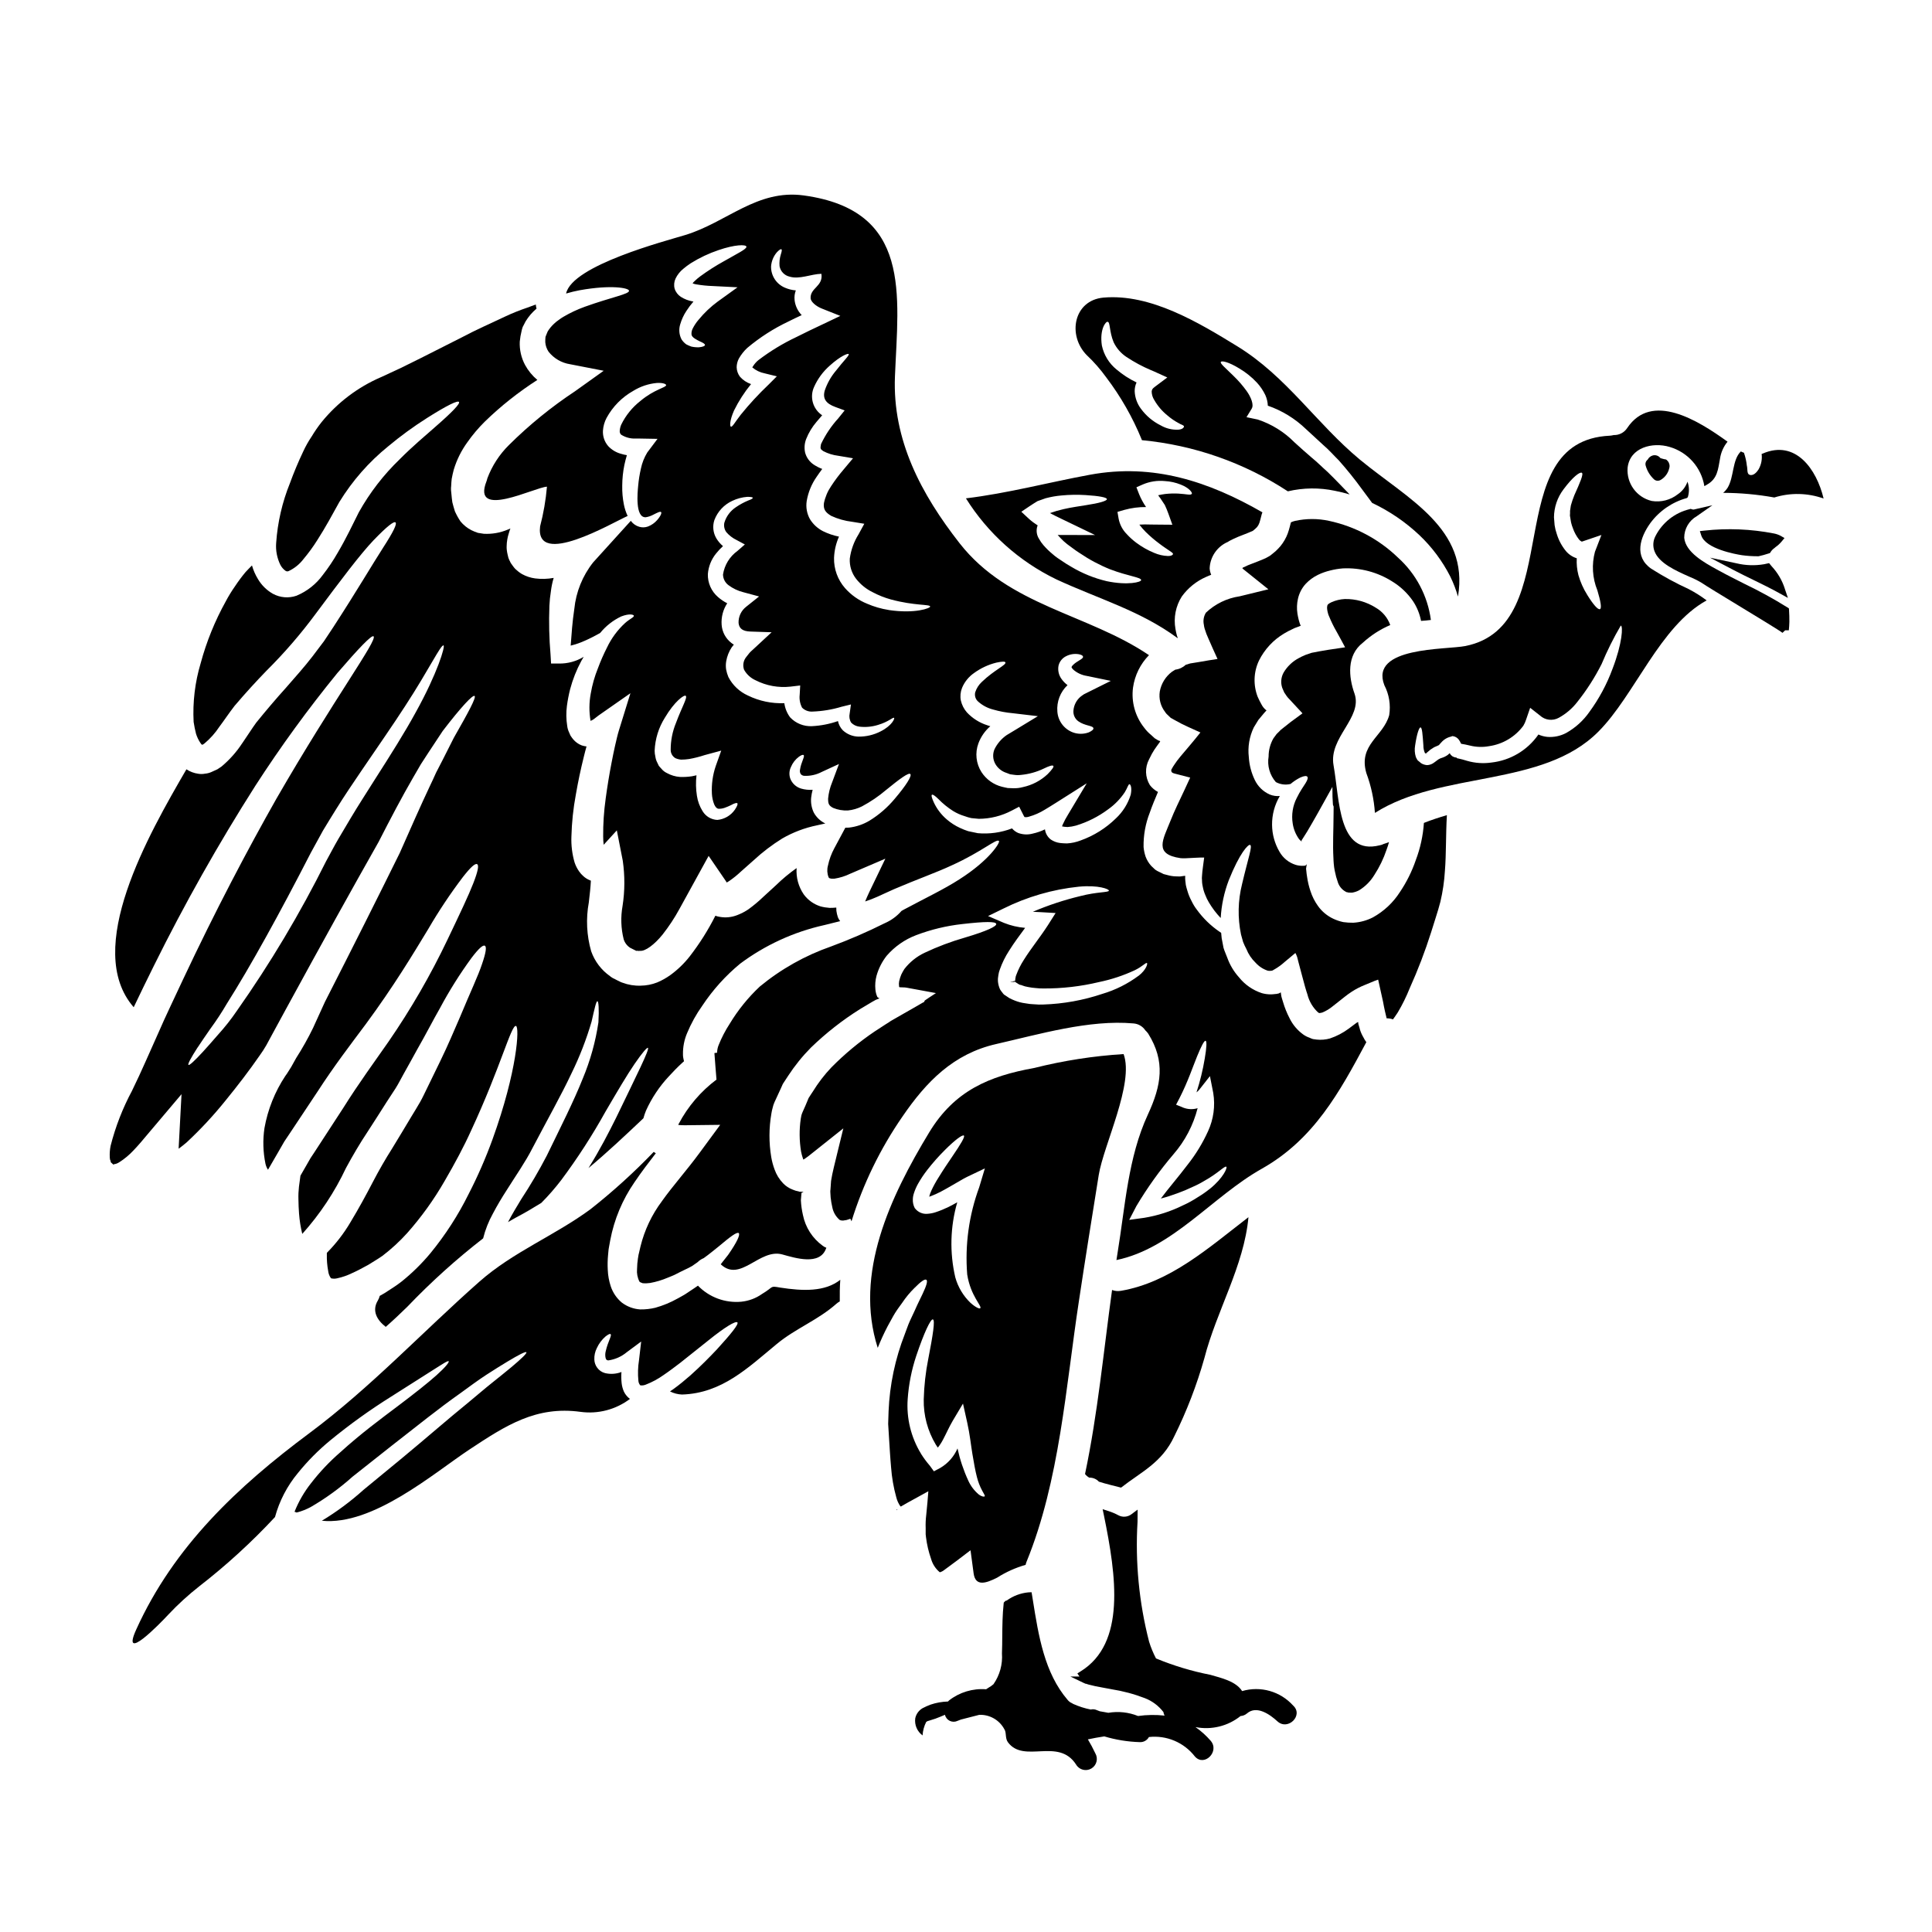 <?xml version="1.0" encoding="UTF-8"?>
<!-- Uploaded to: SVG Repo, www.svgrepo.com, Generator: SVG Repo Mixer Tools -->
<svg fill="#000000" width="800px" height="800px" version="1.1" viewBox="144 144 512 512" xmlns="http://www.w3.org/2000/svg">
 <g>
  <path d="m175.64 451.99c1.383-0.887 2.644-1.945 3.762-3.148 1.262-1.32 2.496-2.773 3.812-4.363l8.891-10.512-0.738 13.863v-0.004c-0.023 0.199-0.035 0.402-0.027 0.602 0.684-0.496 1.43-1.098 2.141-1.699 3.703-3.453 7.152-7.168 10.32-11.113 3.211-3.938 6.297-7.957 9.027-11.914 0.637-0.875 1.223-1.781 1.758-2.719 0.578-1.07 1.18-2.168 1.754-3.238 1.152-2.141 2.336-4.277 3.461-6.363 9.141-16.77 17.43-31.727 24.508-44.219 3.184-6.231 6.258-12.074 9.141-17.043 0.711-1.234 1.398-2.441 2.086-3.594l2.086-3.211c1.344-2.059 2.578-3.926 3.703-5.602 4.941-6.445 7.984-9.66 8.453-9.273 0.469 0.387-1.621 4.277-5.512 11.086-0.879 1.754-1.867 3.731-2.965 5.871-0.547 1.07-1.125 2.195-1.727 3.344-0.523 1.18-1.098 2.418-1.703 3.68-2.414 5.117-4.969 10.922-7.93 17.617-5.625 11.414-12.324 24.758-19.84 39.492-1.016 2.223-2.031 4.477-3.102 6.809v0.008c-1.348 2.773-2.856 5.461-4.519 8.055-0.078 0.168-0.172 0.332-0.273 0.492-0.652 1.254-1.379 2.477-2.168 3.652l-0.414 0.574c-2.773 4.184-4.66 8.891-5.539 13.832-0.469 3.148-0.375 6.352 0.27 9.469 0.125 0.562 0.348 1.094 0.664 1.574 0.879-1.48 1.727-2.992 2.578-4.445 0.605-1.016 1.18-2.031 1.754-3.047 0.633-0.934 1.234-1.867 1.844-2.754 2.441-3.68 4.746-7.164 6.969-10.484 4.359-6.75 8.809-12.543 12.734-17.809 7.477-10.129 12.594-18.664 16.605-25.277 2.773-4.766 5.836-9.359 9.168-13.754 2.113-2.715 3.289-3.703 3.785-3.406 0.496 0.301 0.219 1.844-1.016 5.027-1.234 3.184-3.488 7.93-6.832 14.93-4.492 9.434-9.73 18.492-15.66 27.094-3.648 5.242-7.848 10.949-12.047 17.648-2.168 3.316-4.449 6.805-6.805 10.453-0.605 0.906-1.18 1.84-1.812 2.754-0.523 0.938-1.07 1.871-1.621 2.828-0.328 0.574-0.684 1.207-1.043 1.812l-0.395 2.938v0.004c-0.125 1.102-0.172 2.211-0.137 3.32 0 1.258 0.082 2.551 0.164 3.84l0.004 0.004c0.133 1.793 0.418 3.574 0.848 5.324 4.691-5.223 8.59-11.105 11.582-17.457 1.785-3.293 3.68-6.535 5.711-9.582 1.781-2.754 3.484-5.402 5.078-7.93 0.824-1.234 1.617-2.441 2.363-3.621 0.742-1.18 1.375-2.445 2.031-3.625 1.32-2.332 2.527-4.555 3.68-6.641 2.363-4.117 4.277-7.902 6.094-11.059h-0.004c2.453-4.582 5.223-8.984 8.285-13.18 1.969-2.606 3.074-3.543 3.57-3.266 0.496 0.277 0.305 1.781-0.738 4.801-1.016 3.102-3.129 7.523-5.93 14.273-1.453 3.32-3.043 7.164-5.184 11.555-1.07 2.195-2.195 4.527-3.406 7-0.629 1.234-1.18 2.523-1.922 3.812-0.738 1.289-1.539 2.582-2.363 3.938-1.574 2.664-3.32 5.512-5.117 8.48-1.672 2.633-3.375 5.57-5.117 8.918-1.699 3.266-3.648 6.859-5.871 10.539-1.734 2.938-3.828 5.648-6.231 8.07v0.395c-0.035 1.48 0.086 2.961 0.355 4.418 0.078 0.695 0.332 1.355 0.742 1.922 0.551 0.145 1.125 0.145 1.676 0 1.363-0.297 2.688-0.758 3.938-1.375 1.426-0.629 2.715-1.344 4.277-2.191 1.375-0.883 2.527-1.512 3.762-2.391 2.348-1.789 4.523-3.793 6.504-5.981 3.789-4.266 7.129-8.91 9.969-13.855 2.719-4.668 5.117-9.141 7.027-13.383 7.824-16.828 10.598-27.969 11.859-27.695 1.016 0.164 0.355 11.938-6.203 30.051v0.004c-1.805 4.969-3.922 9.816-6.344 14.52-2.769 5.59-6.168 10.848-10.125 15.672-2.258 2.711-4.773 5.191-7.519 7.406-1.402 1.125-3.148 2.195-4.613 3.148-0.395 0.219-0.852 0.496-1.289 0.738v0.004c-0.105 0.422-0.273 0.832-0.492 1.207-1.672 2.754-0.219 5.215 2.086 7 1.969-1.727 3.867-3.512 5.734-5.348v-0.004c6.238-6.519 12.945-12.57 20.074-18.105 0.57-2.289 1.441-4.492 2.582-6.555 1.152-2.195 2.387-4.254 3.648-6.203 2.473-3.938 4.969-7.477 6.805-11.086 3.957-7.551 7.66-14.105 10.348-19.812v-0.004c2.18-4.43 3.969-9.039 5.356-13.777 0.789-3.457 1.207-5.402 1.535-5.402s0.469 2.031 0.277 5.625h-0.004c-0.758 5.109-2.148 10.105-4.144 14.871-2.387 6.012-5.871 12.875-9.52 20.391v0.004c-2.074 3.984-4.344 7.859-6.812 11.609-1.18 1.949-2.414 3.981-3.484 6.039 0.789-0.441 1.508-0.906 2.25-1.289 2.301-1.207 4.473-2.5 6.586-3.812l0.004-0.004c1.883-1.898 3.641-3.914 5.269-6.039 4.316-5.785 8.242-11.855 11.746-18.168 3.148-5.379 5.711-9.746 7.715-12.652 2.004-2.91 3.262-4.363 3.512-4.227 0.496 0.359-2.938 7.137-8.371 18.418-2.004 4.035-4.359 8.621-7.379 13.449 4.969-4.144 9.688-8.594 14.562-13.203h-0.004c0.188-0.691 0.418-1.371 0.688-2.031 1.512-3.34 3.562-6.41 6.066-9.086 1.152-1.262 2.301-2.445 3.566-3.598 0.137-0.133 0.305-0.273 0.441-0.395-0.082-0.332-0.164-0.656-0.219-1.016v0.004c-0.047-0.293-0.066-0.586-0.059-0.879-0.023-1.891 0.34-3.769 1.074-5.512 1.07-2.59 2.434-5.047 4.059-7.328 2.781-4.191 6.164-7.945 10.047-11.145 6.586-4.906 14.133-8.375 22.148-10.176 1.539-0.395 2.965-0.742 4.328-1.07-0.25-0.32-0.453-0.668-0.605-1.043-0.184-0.555-0.316-1.125-0.395-1.707-0.023-0.281-0.031-0.566-0.027-0.848-0.578 0.055-1.18 0.082-1.754 0.082-0.816-0.055-1.629-0.184-2.418-0.395-1.785-0.559-3.344-1.672-4.449-3.18-1.402-2.043-2.07-4.504-1.891-6.977-1.953 1.379-3.793 2.91-5.5 4.578-1.07 0.988-2.168 1.969-3.238 2.965-1.25 1.203-2.578 2.324-3.981 3.348-0.941 0.645-1.953 1.172-3.019 1.578-1.465 0.578-3.059 0.742-4.613 0.465-0.402-0.059-0.797-0.16-1.18-0.301-1.914 3.801-4.191 7.406-6.797 10.773-1.469 1.875-3.191 3.539-5.117 4.938-1.094 0.789-2.269 1.449-3.512 1.969-1.391 0.547-2.871 0.836-4.363 0.852-1.648 0.059-3.289-0.207-4.832-0.789-0.289-0.082-0.562-0.203-0.82-0.355l-0.633-0.305-0.629-0.332-0.332-0.16-0.082-0.027-0.52-0.332-0.027-0.027-0.055-0.027-0.191-0.164h-0.004c-2.309-1.621-4.055-3.926-4.996-6.586-1.207-4.211-1.422-8.645-0.629-12.953 0.242-2.059 0.465-4.039 0.547-5.766-0.109-0.055-0.219-0.082-0.332-0.137h0.004c-0.617-0.258-1.184-0.617-1.676-1.07-0.426-0.371-0.805-0.797-1.125-1.262-0.504-0.715-0.902-1.504-1.18-2.332-0.648-2.219-0.938-4.527-0.852-6.836 0.094-3.758 0.488-7.5 1.18-11.195 0.602-3.488 1.32-6.832 2.113-10.016 0.219-0.934 0.465-1.816 0.711-2.719l0.004-0.004c-0.43-0.047-0.852-0.137-1.262-0.273-0.887-0.336-1.668-0.895-2.277-1.621-0.258-0.312-0.496-0.645-0.715-0.988l-0.395-0.906v0.004c-0.242-0.52-0.402-1.078-0.469-1.648-0.281-1.75-0.309-3.535-0.082-5.297 0.199-1.496 0.484-2.981 0.855-4.445 0.688-2.602 1.684-5.113 2.961-7.481 0.215-0.395 0.438-0.715 0.629-1.098h0.004c-1.973 1.207-4.25 1.824-6.559 1.781h-2.086l-0.137-2.336v0.004c-0.371-4.309-0.469-8.633-0.305-12.953 0.055-1.297 0.188-2.59 0.395-3.871 0.145-1.199 0.391-2.383 0.738-3.539-1.621 0.297-3.277 0.344-4.91 0.137-1.227-0.164-2.41-0.555-3.488-1.152-0.637-0.379-1.223-0.832-1.758-1.344-0.258-0.273-0.496-0.566-0.711-0.879l-0.332-0.469-0.164-0.219-0.027-0.055-0.246-0.52-0.027-0.027-0.027-0.055-0.215-0.496c-0.027-0.105-0.055-0.105-0.109-0.301l-0.164-0.688h-0.004c-0.113-0.461-0.195-0.926-0.25-1.398-0.035-0.328-0.043-0.656-0.027-0.988 0.008-0.57 0.062-1.141 0.164-1.703 0.078-0.512 0.199-1.016 0.359-1.508 0.137-0.523 0.301-0.961 0.465-1.43-0.246 0.109-0.465 0.219-0.711 0.305-2.004 0.844-4.172 1.219-6.344 1.098l-1.574-0.246v-0.004c-0.594-0.195-1.172-0.434-1.73-0.711-1.098-0.566-2.07-1.352-2.856-2.305-0.57-0.844-1.066-1.734-1.48-2.664-0.246-0.789-0.496-1.617-0.688-2.418-0.133-0.789-0.16-1.426-0.242-2.141l-0.109-1.07-0.004-0.648 0.027-0.219 0.027-0.395c0.055-0.605 0.027-1.016 0.137-1.758 0.16-0.824 0.328-1.645 0.547-2.441h0.004c0.777-2.578 1.984-5.008 3.566-7.191 1.375-1.969 2.93-3.805 4.637-5.496 4.262-4.144 8.934-7.848 13.941-11.059-1.316-1.098-2.418-2.434-3.242-3.938-1.023-1.898-1.516-4.043-1.422-6.203 0.09-0.969 0.254-1.934 0.492-2.879l0.082-0.359 0.055-0.16v-0.055l0.164-0.469 0.027-0.055 0.246-0.465 0.492-0.961h0.004c0.773-1.262 1.746-2.394 2.879-3.352-0.059-0.195-0.105-0.398-0.133-0.602-0.027-0.164-0.027-0.332-0.055-0.496-0.742 0.277-1.512 0.547-2.223 0.824-2.031 0.68-4.019 1.48-5.957 2.391-3.871 1.84-7.66 3.484-11.363 5.461-3.731 1.871-7.383 3.734-10.977 5.547-1.812 0.879-3.598 1.781-5.379 2.66-1.727 0.789-3.457 1.594-5.16 2.391l-0.004-0.004c-6.109 2.641-11.492 6.719-15.695 11.883-0.961 1.211-1.844 2.488-2.637 3.816-0.848 1.25-1.59 2.566-2.223 3.938-1.344 2.824-2.523 5.652-3.543 8.449-2.043 5.055-3.277 10.398-3.648 15.84-0.156 2.004 0.23 4.012 1.121 5.816 0.316 0.605 0.77 1.129 1.316 1.535 0.242 0.191 0.57 0.234 0.852 0.109 1.562-0.73 2.926-1.836 3.969-3.211 1.32-1.574 2.531-3.231 3.625-4.969 2.223-3.457 4.062-6.887 5.871-10.156v0.004c3.445-5.613 7.82-10.598 12.938-14.738 3.273-2.738 6.727-5.254 10.332-7.535 5.512-3.484 8.098-4.664 8.426-4.223 0.332 0.441-1.621 2.551-6.508 6.805-2.418 2.141-5.598 4.773-9.168 8.344l0.004 0.004c-4.301 4.129-7.961 8.871-10.867 14.078-1.621 3.234-3.348 6.914-5.602 10.73-1.168 2.047-2.484 4.012-3.934 5.871-1.773 2.441-4.188 4.348-6.973 5.512-2.078 0.727-4.367 0.535-6.297-0.523-1.629-0.934-2.988-2.277-3.938-3.898-0.688-1.121-1.215-2.328-1.574-3.594-0.578 0.574-1.18 1.18-1.727 1.781v0.004c-0.984 1.18-1.906 2.418-2.754 3.703-0.898 1.273-1.711 2.602-2.441 3.977-2.894 5.207-5.144 10.746-6.691 16.496-1.5 5.023-2.125 10.266-1.852 15.5 0.16 1.062 0.371 2.113 0.637 3.152 0.262 0.832 0.637 1.629 1.121 2.359 0.395 0.578 0.359 0.496 0.469 0.496 0.027 0.082 0.082 0.027 0.137 0.027s0.027 0 0.082-0.027l0.438-0.305c1.52-1.273 2.844-2.762 3.938-4.418 1.32-1.754 2.527-3.594 4.035-5.543 2.992-3.516 5.793-6.562 8.48-9.332 4.691-4.66 9.02-9.668 12.953-14.984 6.887-9.25 11.809-15.781 15.371-19.543 3.625-3.758 5.406-5.117 5.844-4.746 0.438 0.371-0.547 2.445-3.289 6.691-2.742 4.246-6.754 11.117-13.145 20.973-0.789 1.203-1.648 2.496-2.527 3.812-0.988 1.289-2.004 2.637-3.047 4.035-2.113 2.754-4.582 5.488-7.109 8.398-2.578 2.856-5.215 5.957-7.793 9.141-1.125 1.535-2.336 3.484-3.707 5.461l-0.004-0.004c-1.512 2.32-3.363 4.398-5.484 6.176l-1.098 0.738-1.574 0.715v0.004c-0.539 0.242-1.117 0.391-1.707 0.438-0.586 0.121-1.191 0.129-1.781 0.027-1.125-0.148-2.203-0.555-3.148-1.18-9.969 17.16-27.449 47.598-13.973 63.051 1.754-3.731 3.594-7.398 5.324-10.938 8.117-16.391 17.102-32.332 26.922-47.758 6.695-10.367 13.961-20.352 21.766-29.914 5.68-6.59 9.027-10.07 9.547-9.691 1.18 0.906-10.348 16.359-25.719 43.008-7.602 13.418-16.164 29.637-24.836 48.082-2.141 4.641-4.449 9.332-6.562 14.219-2.219 4.883-4.277 9.797-6.859 15.066l0.004 0.004c-2.492 4.633-4.406 9.555-5.707 14.656-0.199 0.992-0.273 2.008-0.223 3.019 0.035 0.188 0.051 0.383 0.059 0.574 0.051 0.117 0.098 0.234 0.137 0.359 0.027 0.164 0.055 0.246 0.137 0.277v-0.004c-0.051 0.016-0.098 0.035-0.145 0.055l0.711 0.629c0.164 0.219 0.191 0.137 0.164 0.082-0.027-0.055 0-0.055-0.055-0.082l0.027-0.027c0.547-0.051 1.066-0.246 1.512-0.562zm20.746-30.41c0.906-1.371 2.031-3.043 3.379-4.969v0.004c1.57-2.137 3.023-4.352 4.359-6.641 6.231-9.84 14-23.93 22.262-40.012 1.094-1.98 2.164-3.93 3.207-5.848 1.125-1.895 2.305-3.758 3.434-5.598 2.277-3.68 4.582-7.055 6.777-10.293 4.394-6.449 8.398-12.203 11.555-17.098 6.391-9.797 9.465-16.359 10.184-16.082 0.492 0.164-1.594 7.328-7.383 17.754-2.856 5.242-6.613 11.199-10.812 17.758-2.059 3.289-4.309 6.723-6.449 10.316-1.07 1.785-2.141 3.598-3.238 5.465-1.098 1.867-2.113 3.867-3.211 5.844h-0.004c-6.887 13.828-14.812 27.113-23.707 39.742-1.508 2.211-3.168 4.316-4.969 6.297-1.539 1.754-2.856 3.293-3.981 4.5-2.25 2.445-3.598 3.68-3.84 3.488-0.246-0.195 0.609-1.809 2.418-4.629z"/>
  <path d="m389.45 545.58c-0.133 1.133-0.18 2.269-0.137 3.406v1.617l0.082 0.738v0.004c0.242 1.965 0.691 3.894 1.348 5.766 0.379 1.355 1.152 2.566 2.223 3.481 0.082 0.109 0.137-0.027 0.137 0.055 0 0.082 0.219-0.082 0.328-0.109l0.191-0.082 0.109-0.055c0.109-0.055 0.211-0.117 0.305-0.188 1.207-0.91 2.441-1.816 3.676-2.719 1.152-0.879 2.305-1.754 3.488-2.66l0.824 6.148c0.492 3.484 3.184 2.66 6.258 1.098v-0.004c2.328-1.48 4.863-2.617 7.516-3.375 0.059-0.281 0.141-0.559 0.25-0.824 8.781-21.492 10.402-46.355 13.887-69.164 1.676-11.117 3.461-22.23 5.242-33.316 1.289-7.957 9.445-24.316 6.59-32.055h-0.004c-7.981 0.496-15.902 1.727-23.656 3.676-12.02 2.168-21.16 6.039-27.855 17.07-10.32 17.043-19.957 37.391-13.641 57.117h-0.004c0.777-1.961 1.656-3.875 2.633-5.742 0.715-1.258 1.32-2.469 1.969-3.512 0.648-1.043 1.348-1.922 1.926-2.754 0.926-1.387 1.992-2.676 3.18-3.844 1.816-1.84 2.801-2.469 3.184-2.191 0.383 0.277 0.082 1.453-0.988 3.703-0.52 1.125-1.258 2.527-2.031 4.309-0.395 0.879-0.852 1.84-1.344 2.883-0.492 1.043-0.855 2.25-1.348 3.484l0.004-0.004c-2.562 6.539-4.019 13.453-4.309 20.469-0.027 1.098-0.082 2.223-0.109 3.348 0.082 1.152 0.137 2.336 0.219 3.566 0.082 1.23 0.164 2.555 0.246 3.902 0.082 1.348 0.191 2.633 0.305 4.008 0.195 2.68 0.652 5.34 1.371 7.93 0.215 0.887 0.598 1.727 1.125 2.469l0.191-0.027 0.305-0.188c1.574-0.938 4.664-2.555 6.887-3.816-0.102 1.707-0.348 3.996-0.57 6.383zm-2.965-81.348-0.055-0.055-0.027-0.055c-0.359-0.703-0.527-1.488-0.492-2.277 0.012-0.57 0.113-1.137 0.305-1.676 0.273-0.848 0.633-1.664 1.066-2.441 0.73-1.297 1.555-2.535 2.473-3.707 1.449-1.863 3.016-3.633 4.691-5.293 2.754-2.754 4.641-4.09 4.996-3.789 0.355 0.301-0.852 2.277-3.019 5.465-1.066 1.574-2.363 3.461-3.703 5.652v-0.004c-0.707 1.109-1.34 2.266-1.895 3.461-0.246 0.52-0.438 1.059-0.574 1.617 0.117-0.027 0.238-0.066 0.352-0.105 0.945-0.355 1.867-0.766 2.758-1.238 1.926-1.016 3.844-2.195 6.07-3.461 0.242-0.137 0.602-0.305 0.906-0.465l4.664-2.223-1.5 5.004c-2.719 7.383-3.805 15.266-3.18 23.109 0.906 5.762 4.008 8.398 3.457 8.945-0.164 0.219-1.152-0.164-2.551-1.398-1.941-1.852-3.344-4.195-4.062-6.781-1.527-6.566-1.348-13.418 0.52-19.895-0.789 0.441-1.535 0.852-2.305 1.234-1.113 0.543-2.258 1.012-3.43 1.398-0.684 0.227-1.395 0.367-2.113 0.414-1.289 0.137-2.559-0.41-3.352-1.438zm1.574 64.992h0.004c-2.648-4.34-3.879-9.395-3.516-14.465 0.273-3.906 1.039-7.758 2.277-11.469 2.086-6.203 3.812-9.773 4.394-9.637 0.656 0.164 0 4.199-1.207 10.43h-0.004c-0.707 3.555-1.113 7.164-1.207 10.785-0.078 4.199 1.027 8.336 3.184 11.941 0.164 0.273 0.355 0.547 0.547 0.824 0.531-0.656 0.988-1.363 1.375-2.113 0.852-1.574 1.574-3.293 2.578-4.996l2.719-4.559 1.125 5.051c0.711 3.184 0.961 5.871 1.371 8.316 0.41 2.445 0.766 4.477 1.207 6.148 0.316 1.25 0.785 2.457 1.402 3.594 0.395 0.789 0.824 1.289 0.629 1.484-0.137 0.109-0.684 0.137-1.574-0.523-1.18-0.996-2.121-2.242-2.754-3.648-1.262-2.731-2.219-5.594-2.856-8.535-0.934 2.156-2.527 3.965-4.555 5.156l-1.703 0.906-1.07-1.48c-0.875-1.008-1.668-2.082-2.375-3.211z"/>
  <path d="m423.92 297.53c11.117 5.16 22.258 8.289 32.086 15.535l0.133-0.027-0.133-0.277v0.004c-0.031-0.074-0.059-0.145-0.082-0.223-0.172-0.613-0.312-1.234-0.414-1.863-0.539-2.973 0.059-6.039 1.672-8.59 1.652-2.289 3.891-4.09 6.481-5.215 0.441-0.219 0.879-0.359 1.32-0.551h-0.004c-0.234-0.539-0.371-1.113-0.41-1.699 0.121-3.062 1.988-5.785 4.801-7l0.496-0.305 0.332-0.164 0.648-0.324c0.465-0.219 0.879-0.395 1.289-0.578l2.441-0.961 1.43-0.602 0.629-0.523 0.523-0.52c0.574-0.789 0.602-0.961 1.23-3.434 0.047-0.148 0.105-0.297 0.168-0.438-14.188-8.152-28.898-13.062-45.695-9.965-11.02 2.031-21.789 4.918-32.879 6.258 5.801 9.262 14.098 16.699 23.938 21.461zm18.086-18.418v0.004c1.859-0.516 3.781-0.762 5.711-0.742-0.734-1.062-1.352-2.207-1.84-3.402l-0.715-1.84 1.676-0.738c1.852-0.793 3.871-1.105 5.875-0.906 1.441 0.078 2.859 0.395 4.199 0.934 2.273 0.879 3.184 2.195 2.91 2.469-0.305 0.414-1.457 0.027-3.461-0.078v-0.004c-1.199-0.066-2.402-0.031-3.594 0.105-0.578 0.082-1.234 0.191-1.84 0.332 0.188 0.277 0.355 0.523 0.574 0.789 0.395 0.578 0.789 1.18 1.18 1.785h0.004c0.371 0.785 0.699 1.594 0.988 2.414l1.016 2.824-3.266-0.027c-0.852-0.027-1.699-0.027-2.578-0.027h-0.004c-0.969-0.047-1.941-0.035-2.906 0.027 0.516 0.676 1.074 1.316 1.672 1.922 1.141 1.129 2.359 2.172 3.648 3.129 1.07 0.828 2.004 1.402 2.582 1.816 0.578 0.414 1.07 0.656 1.016 0.961-0.082 0.215-0.441 0.52-1.375 0.492v-0.004c-1.238-0.047-2.457-0.328-3.594-0.82-1.691-0.691-3.285-1.594-4.75-2.688-0.922-0.688-1.777-1.457-2.551-2.309-1.105-1.117-1.852-2.543-2.141-4.09l-0.305-1.781zm-25.332-0.852c0.789-0.52 1.539-1.016 2.277-1.453 0.766-0.277 1.512-0.551 2.223-0.789l0.004 0.008c1.328-0.355 2.688-0.594 4.059-0.715 2.156-0.211 4.32-0.246 6.481-0.109 3.512 0.219 5.598 0.605 5.625 1.07 0.027 0.465-2.031 1.07-5.492 1.594-1.727 0.301-3.812 0.547-6.039 1.07h0.004c-1.211 0.273-2.402 0.621-3.566 1.039 0.879 0.469 1.867 0.961 2.91 1.457l9.055 4.363-9.906-0.027-0.004 0.004c0.496 0.574 1.02 1.121 1.574 1.645 0.332 0.277 0.688 0.578 0.934 0.789l1.152 0.852c0.789 0.605 1.512 1.098 2.195 1.539v-0.004c2.512 1.707 5.199 3.141 8.02 4.277 4.828 1.84 8.234 2.113 8.234 2.856 0.055 0.52-3.488 1.48-9.195 0.277v-0.004c-3.297-0.785-6.457-2.074-9.359-3.816-0.852-0.492-1.672-0.988-2.441-1.535l-1.18-0.789c-0.461-0.32-0.902-0.668-1.32-1.043-0.871-0.715-1.676-1.504-2.414-2.359-0.434-0.496-0.812-1.039-1.125-1.617-0.652-0.988-0.832-2.215-0.488-3.348 0.047-0.078 0.086-0.16 0.109-0.246-0.824-0.52-1.605-1.109-2.332-1.758l-2.004-1.867z"/>
  <path d="m412.4 404.11c-0.199-0.004-0.395 0.004-0.594 0.027v0.055c0.41 0.047 0.824 0.059 1.238 0.027l-0.055-0.027-0.246-0.109c-0.055-0.027-0.109-0.027-0.16-0.055l-0.004-0.004c-0.066 0.016-0.129 0.043-0.18 0.086z"/>
  <path d="m437.15 243.99c3.844 5.062 7.008 10.609 9.414 16.496 0.027 0.055 0.027 0.109 0.055 0.164 13.801 1.309 27.074 5.961 38.672 13.555 4.102-0.965 8.363-1.012 12.484-0.137 1.312 0.254 2.613 0.574 3.894 0.961-1.781-1.812-3.594-3.785-5.871-5.984-1.316-1.152-2.797-2.66-4.172-3.758-1.574-1.32-3.074-2.715-4.609-4.09-2.707-2.742-6.027-4.801-9.688-6.012l-2.996-0.629 1.375-2.25c0.656-1.043-0.219-3.129-1.348-4.695h0.004c-1.035-1.426-2.191-2.758-3.457-3.981-2.168-2.141-3.598-3.289-3.379-3.703 0.219-0.414 2.113 0 4.914 1.727 1.727 1.023 3.301 2.293 4.668 3.762 0.898 0.98 1.648 2.09 2.219 3.293 0.395 0.883 0.617 1.836 0.66 2.801 3.777 1.309 7.223 3.426 10.102 6.199 1.535 1.43 3.047 2.801 4.5 4.144 1.703 1.457 2.828 2.801 4.172 4.117 2.195 2.469 4.266 5.043 6.203 7.715 1.016 1.371 1.895 2.578 2.664 3.594 4.617 2.18 8.855 5.074 12.566 8.578 3.316 3.16 6.074 6.863 8.152 10.949 0.828 1.703 1.508 3.477 2.031 5.297 3.019-18.062-13.34-25.855-25.977-36.285-11.555-9.578-19.434-22.043-32.551-30.078-10.156-6.231-22.941-13.969-35.426-12.871-7.902 0.711-9.637 9.988-4.394 15.289l0.004-0.004c1.883 1.781 3.594 3.734 5.113 5.836zm0.395-14.707c0.711 0.105 0.395 2.578 1.574 5.402h-0.004c0.766 1.598 1.953 2.961 3.434 3.934 2.039 1.348 4.195 2.508 6.445 3.461l0.789 0.332 3.566 1.617-3.293 2.473c-0.656 0.492-0.789 0.711-0.852 1.258 0.016 0.801 0.254 1.578 0.688 2.25 0.891 1.559 2.062 2.934 3.457 4.062 0.914 0.797 1.918 1.488 2.992 2.059 0.324 0.195 0.664 0.359 1.016 0.496 0.277 0.133 0.414 0.273 0.414 0.395-0.027 0.277-0.395 0.789-1.594 0.852l-0.004-0.004c-1.594 0.062-3.172-0.328-4.551-1.125-2.106-1.035-3.922-2.57-5.301-4.469-0.98-1.324-1.543-2.914-1.617-4.559-0.02-0.816 0.148-1.625 0.492-2.363-1.906-0.91-3.684-2.066-5.297-3.43-1.992-1.613-3.367-3.863-3.898-6.371-0.637-4.324 1.062-6.41 1.531-6.273z"/>
  <path d="m504.37 416.67c-0.551-1.781-0.359-1.258-0.414-1.453v-0.305c-0.055-0.109-0.246 0.027-0.355 0.082v0.004c-0.09 0.043-0.172 0.098-0.246 0.164-0.605 0.465-1.262 0.961-1.949 1.453-1.5 1.113-3.168 1.984-4.941 2.582-1.148 0.324-2.352 0.43-3.543 0.301l-0.988-0.137h0.004c-0.312-0.094-0.613-0.215-0.906-0.359-0.578-0.195-1.121-0.473-1.617-0.82-1.574-1.125-2.84-2.625-3.68-4.367-0.703-1.352-1.273-2.766-1.703-4.227l-0.305-0.988-0.137-0.492c-0.027-0.137 0-0.082-0.027-0.137l-0.055-0.359-0.055-0.395-0.027-0.219c-0.051 0-0.078 0.055-0.133 0.055-0.207 0.164-0.457 0.262-0.719 0.277l-0.164 0.055-0.547 0.051c-0.391 0.055-0.785 0.082-1.18 0.082-0.773-0.008-1.539-0.117-2.281-0.324-2.387-0.781-4.496-2.242-6.062-4.203-1.359-1.512-2.414-3.273-3.098-5.188-0.332-0.906-0.742-1.754-0.992-2.606-0.16-0.883-0.324-1.734-0.492-2.555-0.055-0.492-0.109-0.961-0.137-1.426l-0.438-0.305v0.004c-2.316-1.582-4.34-3.547-5.988-5.816-0.547-0.707-1.016-1.473-1.398-2.281-0.473-0.875-0.852-1.797-1.125-2.754-0.164-0.504-0.301-1.02-0.414-1.539-0.027-0.395-0.082-0.789-0.137-1.152-0.047-0.422-0.055-0.844-0.023-1.266-0.395 0-0.91 0.137-1.348 0.164h-0.332l-0.879-0.027 0.004 0.004c-0.707-0.027-1.406-0.137-2.086-0.328l-1.07-0.277-1.125-0.551c-0.395-0.168-0.773-0.379-1.125-0.629-0.355-0.332-0.684-0.629-1.043-0.988-0.641-0.707-1.141-1.523-1.48-2.414-0.285-0.836-0.473-1.703-0.551-2.578-0.059-3.125 0.504-6.231 1.648-9.141 0.629-1.84 1.398-3.648 2.168-5.465-0.832-0.445-1.562-1.062-2.141-1.809-1.281-2.078-1.367-4.68-0.219-6.832 0.246-0.496 0.492-1.016 0.738-1.457l0.66-1.098 0.711-1.016 0.438-0.602c0.137-0.219 0.395-0.469 0.395-0.656v-0.004c-0.367-0.098-0.711-0.266-1.016-0.496l-0.414-0.246-0.961-0.879h0.004c-0.695-0.559-1.312-1.203-1.84-1.922-2.398-3.004-3.473-6.859-2.965-10.672 0.461-3.234 1.941-6.234 4.227-8.566-16.277-11.02-37.16-12.988-50.195-29.664-10.156-12.988-17.812-27.336-17.129-44.191 0.883-21.68 4.559-44.02-24.152-47.973-12.43-1.703-20.363 7.137-31.488 10.508-4.945 1.512-29.914 7.984-31.508 15.48v0.004c1.199-0.355 2.414-0.648 3.644-0.879 8.289-1.484 12.988-0.605 13.035 0.137 0.082 0.906-4.555 1.672-11.809 4.277v0.004c-1.926 0.699-3.781 1.57-5.547 2.609-0.469 0.27-0.918 0.57-1.34 0.902-0.434 0.293-0.84 0.621-1.211 0.988-0.637 0.59-1.191 1.266-1.648 2.004-0.105 0.277-0.242 0.629-0.395 0.961l-0.191 0.496c-0.047 0.465-0.062 0.93-0.055 1.398 0.066 0.902 0.371 1.773 0.875 2.527 1.418 1.785 3.457 2.973 5.715 3.316l8.891 1.73-7.574 5.414c-6.301 4.168-12.176 8.945-17.535 14.27-2.535 2.5-4.496 5.527-5.738 8.867-0.047 0.254-0.121 0.5-0.215 0.742-4.012 10.234 12.871 1.535 16.027 1.426-0.309 3.547-0.914 7.066-1.816 10.512-1.371 11.145 19.105-0.934 23.195-2.754-0.453-0.961-0.785-1.977-0.992-3.019-0.328-1.645-0.473-3.32-0.438-4.996 0.008-1.852 0.199-3.703 0.57-5.516 0.191-0.852 0.395-1.699 0.66-2.578h0.004c-0.484-0.074-0.965-0.188-1.43-0.332-1.332-0.332-2.539-1.035-3.484-2.031-1.008-1.137-1.52-2.629-1.43-4.144 0.082-1.176 0.406-2.32 0.957-3.363 1.633-3 4.078-5.484 7.055-7.16 1.906-1.184 4.062-1.906 6.297-2.109 1.672-0.082 2.414 0.301 2.441 0.574-0.027 0.684-3.125 1.07-6.859 4.227-2.137 1.68-3.863 3.816-5.051 6.258-0.234 0.539-0.367 1.113-0.395 1.699-0.012 0.348 0.113 0.684 0.355 0.934 1.129 0.723 2.449 1.086 3.789 1.043h1.258l4.613 0.082-2.719 3.621c-0.793 1.305-1.359 2.734-1.672 4.227-0.359 1.547-0.609 3.113-0.742 4.691-0.137 1.484-0.852 8.371 2.004 8.234 0.691-0.102 1.355-0.324 1.969-0.656 1.152-0.574 1.867-0.961 2.113-0.711 0.191 0.188-0.055 0.988-1.043 2.113-0.652 0.754-1.484 1.34-2.414 1.699-0.75 0.281-1.566 0.312-2.332 0.082-0.863-0.25-1.621-0.77-2.168-1.484-0.027-0.055-0.027-0.082-0.055-0.109l-9.988 11.02-0.004 0.004c-2.805 3.543-4.539 7.82-4.992 12.316-0.523 3.434-0.742 6.727-0.965 9.746 0.887-0.207 1.762-0.484 2.609-0.82 1.43-0.57 2.824-1.227 4.172-1.969 0.395-0.191 0.711-0.395 1.043-0.578 1.508-1.852 3.41-3.344 5.57-4.367 2.223-0.852 3.266-0.465 3.348-0.215 0.137 0.395-1.043 0.824-2.336 1.969h0.004c-1.992 1.832-3.613 4.027-4.777 6.473-0.91 1.789-1.719 3.629-2.414 5.512-0.871 2.148-1.504 4.383-1.895 6.668-0.453 2.402-0.473 4.863-0.055 7.273 0.199-0.082 0.391-0.172 0.578-0.277 0.465-0.273 1.016-0.789 1.535-1.152l8.453-5.902-3.047 9.84c-0.332 1.039-0.684 2.606-1.016 4.035-0.332 1.43-0.633 2.992-0.934 4.527-0.605 3.102-1.125 6.297-1.574 9.609l0.004-0.004c-0.465 3.301-0.684 6.629-0.656 9.961 0 0.734 0.047 1.469 0.137 2.195l3.484-3.816 1.574 8.043c0.574 3.977 0.559 8.02-0.059 11.996-0.523 2.934-0.422 5.945 0.305 8.836 0.293 0.93 0.906 1.727 1.727 2.25l0.602 0.301 0.66 0.332c0.188 0.082 0.465 0.246 0.465 0.164 0.246-0.082 0.359 0.109 0.824 0 1.457 0.191 3.938-1.73 6.039-4.328v-0.004c1.668-2.121 3.156-4.379 4.449-6.75 1.43-2.582 2.824-5.117 4.199-7.633l3.543-6.445 4.504 6.586h-0.004c0.109 0.145 0.203 0.301 0.277 0.469 0.258-0.129 0.504-0.277 0.738-0.441 1.07-0.734 2.078-1.551 3.019-2.441 1.125-1.016 2.277-2.031 3.406-3.019 2.332-2.16 4.867-4.09 7.57-5.766 2.859-1.648 5.965-2.824 9.195-3.484l2.223-0.496v0.004c-1.305-0.621-2.383-1.637-3.07-2.91-0.582-1.227-0.82-2.586-0.688-3.938 0.082-0.703 0.211-1.402 0.395-2.086-1.047 0.082-2.098-0.031-3.102-0.328-1.297-0.398-2.34-1.371-2.824-2.637-0.352-0.996-0.293-2.09 0.164-3.043 0.449-1.098 1.188-2.051 2.141-2.758 0.602-0.414 1.016-0.578 1.207-0.441 0.465 0.305-0.633 1.812-0.938 3.898-0.09 0.406-0.008 0.832 0.223 1.18 0.25 0.281 0.609 0.441 0.988 0.441 1.594 0.055 3.176-0.309 4.59-1.055l4.527-2.086-1.812 4.856c-0.574 1.383-0.934 2.844-1.07 4.332 0 1.398 0.219 1.84 1.32 2.441h-0.004c1.246 0.516 2.59 0.75 3.938 0.688 1.297-0.133 2.562-0.504 3.727-1.09 2.273-1.211 4.41-2.664 6.371-4.332 3.566-2.91 6.012-4.723 6.445-4.227 0.438 0.496-1.039 2.91-4.168 6.59-1.883 2.254-4.117 4.191-6.617 5.734-1.672 1.008-3.543 1.645-5.484 1.867-0.332 0.027-0.66 0.027-0.961 0.027l-2.914 5.438v-0.004c-0.789 1.457-1.359 3.019-1.699 4.637-0.27 1-0.211 2.059 0.164 3.019 0.055 0.191 0.109 0.137 0.277 0.305 0.164 0.023 0.328 0.062 0.492 0.109 0.262-0.016 0.523-0.016 0.785 0 1.438-0.223 2.836-0.656 4.144-1.293l9.359-4.008-4.254 8.836c-0.395 0.824-0.789 1.73-1.098 2.5v0.004c1.09-0.359 2.164-0.77 3.211-1.238 0.738-0.332 1.512-0.684 2.223-1.016l1.207-0.547 1.098-0.496c5.957-2.551 11.199-4.394 15.176-6.258 8.07-3.648 11.883-7.191 12.539-6.477 0.395 0.355-2.469 5.078-10.508 10.184-3.981 2.578-9.027 4.969-14.602 7.957l-0.711 0.395h0.004c-1.23 1.414-2.758 2.527-4.477 3.269-4.613 2.309-9.352 4.359-14.191 6.148-6.875 2.394-13.273 5.992-18.891 10.625-3.09 2.902-5.769 6.211-7.961 9.84-1.172 1.801-2.168 3.711-2.961 5.707-0.246 0.613-0.379 1.262-0.395 1.922-0.027 0.055 0 0.082-0.191 0.109-0.176-0.008-0.352 0.012-0.52 0.055 0 0.332 0.547 7.027 0.547 7.027-4.168 3.125-7.59 7.137-10.02 11.746-0.043 0.086-0.078 0.18-0.109 0.273 0.586 0.059 1.172 0.086 1.758 0.082l9.355-0.109-5.434 7.383c-3.488 4.746-7.164 8.836-9.988 12.816h0.004c-2.699 3.59-4.641 7.688-5.711 12.051l-0.355 1.539-0.164 0.684-0.137 0.852-0.004-0.004c-0.148 0.957-0.23 1.918-0.246 2.883-0.109 1.145 0.109 2.297 0.629 3.32 0.082 0.164 0.395 0.277 0.855 0.441 0.656 0.062 1.316 0.043 1.969-0.055 1.602-0.289 3.164-0.758 4.664-1.398 0.395-0.164 0.789-0.301 1.152-0.465 0.137-0.055 0.414-0.191 0.438-0.191l0.578-0.277c0.789-0.395 1.508-0.789 2.25-1.125 0.742-0.34 1.453-0.684 2.059-1.043 0.492-0.355 0.988-0.684 1.453-1.016 0.465-0.461 1.016-0.824 1.621-1.074 1.508-1.07 2.856-2.219 4.035-3.148 2.992-2.523 4.773-3.867 5.238-3.484 0.465 0.387-0.465 2.414-2.797 5.762-0.602 0.789-1.234 1.594-1.969 2.5 5.215 4.941 10.266-4.254 16.305-2.609 3.461 0.961 9.961 3.019 11.609-1.574 0.027-0.082 0.055-0.109 0.078-0.191-0.355-0.129-0.688-0.312-0.984-0.547-2.691-1.949-4.551-4.84-5.215-8.098-0.301-1.293-0.484-2.609-0.551-3.934l0.164-1.969 0.523-0.215c0-0.055-0.551-0.082-0.551-0.082v-0.004c-0.172-0.012-0.348-0.012-0.52 0-0.066-0.02-0.129-0.047-0.191-0.082-0.543-0.09-1.07-0.246-1.574-0.469-0.965-0.359-1.836-0.93-2.551-1.672-1.02-1.055-1.797-2.32-2.281-3.703-0.391-1.059-0.684-2.152-0.875-3.266-0.633-3.812-0.621-7.703 0.039-11.512 0.074-0.508 0.188-1.012 0.328-1.508 0.109-0.52 0.273-1.027 0.492-1.508 0.395-0.824 0.738-1.645 1.125-2.441 0.387-0.797 0.738-1.621 1.098-2.418l1.402-2.141c1.758-2.691 3.777-5.195 6.039-7.481 3.984-3.856 8.363-7.289 13.062-10.23 1.07-0.633 2.137-1.262 3.18-1.898l0.789-0.438c0.109-0.082 0.137-0.082 0.137-0.082l0.355-0.137c0.219-0.109 0.441-0.191 0.633-0.277 0-0.055-0.277-0.082-0.395-0.215l-0.105-0.082-0.027-0.027c0-0.027-0.027-0.055-0.027-0.027-0.289-0.633-0.465-1.312-0.52-2.004-0.117-1.219-0.016-2.445 0.301-3.625 0.543-1.926 1.457-3.723 2.691-5.297 2.117-2.438 4.801-4.316 7.82-5.461 3.926-1.488 8.027-2.477 12.203-2.938 6.231-0.711 8.809-0.684 9-0.055 0.191 0.629-2.336 1.867-8.234 3.621-3.707 1.062-7.32 2.422-10.809 4.074-2.074 0.992-3.891 2.461-5.297 4.281-0.305 0.477-0.582 0.973-0.824 1.484-0.23 0.559-0.418 1.137-0.551 1.727-0.09 0.445-0.098 0.902-0.027 1.348-0.027 0.242 0.109 0.133 0.082 0.242 0.055 0.027-0.137 0.027 0.109 0.027l1.402 0.055v0.004c0.148 0.004 0.293 0.023 0.438 0.055l0.277 0.055 0.578 0.109 2.273 0.414c1.512 0.273 3.047 0.574 4.613 0.852l-1.758 1.152-0.852 0.574c-0.121 0.074-0.242 0.156-0.355 0.246-0.023 0.09-0.062 0.172-0.109 0.25l-0.055 0.105c0 0.027-0.027 0.027-0.055 0.055l-0.332 0.164c-1.672 0.961-3.375 1.969-5.117 2.938-0.879 0.523-1.781 1.016-2.688 1.539l-0.684 0.395-0.578 0.395-0.711 0.441c-0.961 0.629-1.922 1.258-2.91 1.895v-0.004c-4.152 2.805-8.012 6.012-11.527 9.578-1.844 1.945-3.484 4.082-4.887 6.367-0.395 0.547-0.738 1.152-1.125 1.727-0.246 0.633-0.52 1.262-0.789 1.895-0.27 0.629-0.551 1.262-0.852 1.922h0.004c-0.113 0.254-0.203 0.516-0.277 0.785-0.055 0.242-0.109 0.574-0.164 0.879-0.422 2.887-0.395 5.82 0.082 8.699 0.117 0.625 0.285 1.238 0.496 1.836 0.055 0.109 0.082 0.219 0.133 0.305l0.441-0.305 0.852-0.602c3.047-2.441 6.141-4.902 9.277-7.383-0.52 2.141-1.043 4.281-1.574 6.449-0.605 2.578-1.32 5.16-1.676 7.477l-0.109 1.574-0.055 0.789h-0.004c-0.031 0.203-0.039 0.406-0.027 0.609l0.082 1.371v-0.004c0.09 0.891 0.238 1.77 0.441 2.637 0.242 1.262 0.887 2.406 1.84 3.266 0.137 0.191 0.305 0.082 0.395 0.219 0.191 0.027 0.395 0.027 0.602 0.055 0.277-0.082 0.523-0.055 0.879-0.137 0.355-0.082 0.715-0.242 1.07-0.355l0.305 0.684-0.004 0.004c3.059-9.871 7.602-19.219 13.477-27.723 6.336-9.273 13.527-16.684 24.891-19.266s24.664-6.508 36.355-5.457c1.277 0.09 2.441 0.77 3.148 1.84 0.289 0.258 0.547 0.555 0.766 0.875 4.586 7.356 3.488 13.699-0.082 21.406-5.293 11.414-6.012 24.344-8.043 36.668-0.109 0.629-0.191 1.258-0.301 1.922 14.93-3.102 25.41-16.828 38.531-24.207 13.777-7.769 20.586-20.254 27.695-33.539v0.004c-0.305-0.406-0.566-0.836-0.785-1.293-0.414-0.695-0.738-1.445-0.961-2.223zm-79.016-92.684c-0.781-1.035-1.078-2.352-0.824-3.625 0.273-1.074 1.004-1.977 2.004-2.465 1.031-0.527 2.203-0.711 3.344-0.523 0.688 0.137 1.098 0.359 1.125 0.633 0.191 0.629-1.645 1.125-2.754 2.336-0.277 0.273-0.332 0.547-0.219 0.629 0.137 0.215 0.301 0.406 0.496 0.574 0.988 0.828 2.184 1.371 3.457 1.574l6.394 1.32-6.121 3.047-0.988 0.492c-0.277 0.219-0.629 0.395-0.879 0.629v-0.004c-1.121 0.934-1.812 2.281-1.918 3.738-0.086 1.094 0.402 2.152 1.289 2.797 1.754 1.262 3.938 1.125 4.008 1.867 0.055 0.305-0.332 0.656-1.207 1.07-1.355 0.508-2.844 0.516-4.199 0.027-2.348-0.863-3.969-3.019-4.148-5.512-0.219-2.629 0.77-5.215 2.691-7.023-0.59-0.449-1.113-0.98-1.551-1.582zm-26.402 2.305v0.004c0.66-1.59 1.766-2.957 3.184-3.938 1.77-1.289 3.777-2.227 5.902-2.754 1.43-0.301 2.277-0.355 2.391-0.082 0.355 0.688-2.887 1.969-6.231 5.188-0.812 0.754-1.418 1.699-1.758 2.754-0.227 0.934 0.102 1.918 0.852 2.523 1.105 0.969 2.418 1.664 3.84 2.031 1.711 0.5 3.469 0.832 5.246 0.988l6.668 0.789-5.871 3.57c-0.766 0.465-1.574 0.934-2.363 1.426v-0.004c-1.402 0.957-2.527 2.266-3.269 3.789-0.52 1.238-0.445 2.641 0.195 3.816 0.648 1.172 1.734 2.047 3.016 2.441 0.305 0.137 0.633 0.246 0.934 0.359 0.332 0.027 0.66 0.082 0.988 0.137 0.637 0.105 1.285 0.113 1.926 0.027 2.086-0.199 4.121-0.766 6.012-1.676 1.398-0.688 2.301-0.965 2.523-0.715 0.219 0.246-0.332 0.988-1.535 2.223h-0.004c-1.828 1.707-4.086 2.883-6.531 3.406-0.84 0.227-1.711 0.328-2.578 0.297-0.469-0.027-0.961-0.055-1.43-0.055-0.496-0.078-0.961-0.215-1.484-0.328v0.004c-2.242-0.555-4.195-1.938-5.457-3.871-1.465-2.281-1.773-5.117-0.824-7.66 0.652-1.746 1.734-3.305 3.148-4.523l-0.789-0.246 0.004-0.004c-2.078-0.656-3.949-1.836-5.434-3.43-0.785-0.902-1.332-1.984-1.594-3.152-0.215-1.117-0.102-2.273 0.324-3.332zm-44.379-102.81c-0.09-0.855 0.023-1.719 0.328-2.523-0.992-0.078-1.969-0.32-2.883-0.715-2.269-0.953-3.731-3.191-3.676-5.652 0.102-1.375 0.641-2.684 1.535-3.731 0.633-0.66 1.016-0.906 1.207-0.789 0.191 0.117 0.082 0.602-0.164 1.371-0.309 1-0.422 2.055-0.328 3.102 0.246 1.352 1.27 2.434 2.606 2.754 2.637 0.828 5.762-0.684 8.48-0.738 0.52 3.348-3.019 3.703-2.856 6.508 0.055 0.852 1.344 2.086 3.102 2.754l4.773 1.895-4.723 2.25c-2.305 1.098-4.613 2.168-6.977 3.379l0.008-0.004c-3.547 1.676-6.902 3.719-10.02 6.094-0.547 0.445-1.016 0.977-1.398 1.574-0.082 0.098-0.145 0.211-0.191 0.332-0.027 0-0.027-0.055-0.027 0.027 0.945 0.797 2.078 1.34 3.293 1.574l3.207 0.789-2.246 2.25v-0.004c-2.602 2.477-5.039 5.117-7.301 7.906-1.512 1.922-2.25 3.379-2.637 3.184-0.301-0.137-0.328-1.617 0.828-4.254 1.234-2.508 2.75-4.867 4.523-7.027-1.129-0.383-2.141-1.055-2.934-1.949-0.543-0.719-0.852-1.59-0.879-2.492 0.004-0.805 0.203-1.598 0.574-2.309 0.594-1.047 1.344-2 2.223-2.824 3.32-2.793 6.981-5.144 10.895-7 1.18-0.605 2.363-1.152 3.543-1.703-1.062-1.094-1.727-2.512-1.887-4.027zm-31.535-5.68c0.48-0.988 1.176-1.863 2.031-2.555 0.641-0.547 1.32-1.051 2.027-1.508 2.301-1.434 4.762-2.598 7.332-3.461 4.305-1.48 7.273-1.535 7.379-0.906 0.105 0.629-2.301 1.754-6.039 3.898-2.156 1.191-4.234 2.523-6.223 3.981-0.523 0.387-1.02 0.809-1.484 1.262-0.195 0.172-0.371 0.367-0.52 0.578 0.32 0.129 0.652 0.223 0.988 0.273 1.453 0.246 2.918 0.395 4.391 0.441l6.535 0.332-5.215 3.758h-0.004c-1.902 1.395-3.621 3.027-5.117 4.856-0.605 0.703-1.121 1.477-1.539 2.309-0.254 0.48-0.367 1.027-0.324 1.574 0.055 0.824 1.48 1.457 2.223 1.84 0.852 0.359 1.371 0.688 1.344 0.961-0.027 0.273-0.547 0.496-1.617 0.605v-0.004c-0.676 0.02-1.348-0.043-2.004-0.191-0.453-0.164-0.895-0.355-1.32-0.574-0.5-0.359-0.926-0.805-1.262-1.32-0.645-1.234-0.773-2.676-0.355-4.008 0.363-1.242 0.906-2.43 1.617-3.512 0.574-0.887 1.207-1.727 1.895-2.523-0.062-0.023-0.129-0.031-0.195-0.027-1.117-0.188-2.188-0.602-3.148-1.211-0.785-0.508-1.367-1.273-1.648-2.168-0.238-0.902-0.148-1.859 0.254-2.699zm15.695 140.8v-0.004c-1.074 1.535-2.769 2.519-4.637 2.691-1.602-0.07-3.062-0.938-3.894-2.309-0.781-1.246-1.297-2.637-1.512-4.09-0.285-1.797-0.32-3.625-0.113-5.43-0.438 0.082-0.824 0.191-1.258 0.273v-0.004c-1.043 0.152-2.098 0.211-3.148 0.168-1.195-0.09-2.356-0.438-3.406-1.016-0.586-0.273-1.102-0.676-1.508-1.184-0.219-0.246-0.469-0.496-0.66-0.742l-0.395-0.824c-0.27-0.504-0.445-1.051-0.523-1.617-0.125-0.516-0.191-1.043-0.191-1.574 0.125-3.106 1.062-6.125 2.719-8.754 2.551-4.309 5.078-6.121 5.512-5.789 0.551 0.438-1.016 2.965-2.578 7.188-0.934 2.262-1.41 4.688-1.402 7.137-0.004 0.898 0.465 1.734 1.238 2.195 0.484 0.215 1.004 0.348 1.535 0.395 0.719-0.004 1.434-0.059 2.141-0.168 1.395-0.25 2.769-0.602 4.117-1.043l4.363-1.18-1.457 4.09c-0.805 2.367-1.148 4.863-1.016 7.356 0.051 0.961 0.258 1.906 0.605 2.801 0.332 0.711 0.602 0.988 1.016 1.152 0.605 0.047 1.215-0.039 1.785-0.25 0.551-0.199 1.094-0.426 1.621-0.684 0.934-0.523 1.574-0.711 1.727-0.496 0.156 0.219-0.074 0.805-0.68 1.707zm38.672-20.793c-1.832 0.949-3.867 1.43-5.93 1.402-1.527-0.035-2.992-0.629-4.117-1.672-0.652-0.676-1.102-1.523-1.289-2.445-2.219 0.777-4.539 1.23-6.887 1.348-2.18 0.105-4.297-0.746-5.793-2.336-0.82-1.102-1.348-2.394-1.535-3.758-3.34 0.137-6.66-0.562-9.66-2.031-2.227-1.004-4.051-2.731-5.168-4.902-0.273-0.652-0.473-1.332-0.602-2.031-0.102-0.711-0.094-1.43 0.027-2.141 0.219-1.312 0.715-2.566 1.449-3.68l0.578-0.738h0.004c-0.238-0.121-0.461-0.27-0.664-0.441-1.504-1.16-2.441-2.906-2.578-4.801-0.148-2.016 0.371-4.023 1.48-5.707-0.879-0.445-1.699-1-2.441-1.652-1.77-1.52-2.758-3.758-2.688-6.09 0.152-1.992 0.91-3.887 2.164-5.434 0.559-0.707 1.176-1.363 1.844-1.969-0.691-0.586-1.289-1.281-1.758-2.059-0.867-1.469-1.059-3.238-0.52-4.856 0.848-2.246 2.543-4.066 4.723-5.078 1.266-0.605 2.633-0.969 4.031-1.07 0.934 0 1.43 0.109 1.43 0.273 0 0.16-0.414 0.414-1.262 0.715-1.129 0.473-2.203 1.062-3.211 1.754-1.477 0.969-2.566 2.426-3.074 4.117-0.188 0.871 0.004 1.777 0.523 2.496 0.75 0.879 1.676 1.586 2.715 2.086l2.195 1.18-1.949 1.703v0.004c-2.066 1.484-3.449 3.738-3.84 6.254 0.016 1.117 0.555 2.164 1.453 2.828 1.176 0.879 2.512 1.512 3.934 1.867l4.172 1.125-3.406 2.715h0.004c-1.344 1.027-2.102 2.644-2.031 4.332 0.164 1.48 1.125 2.168 3.074 2.246l5.684 0.191-4.199 3.898-1.402 1.289c-0.438 0.441-0.738 0.934-1.125 1.375-0.773 0.945-0.992 2.227-0.574 3.375 0.695 1.238 1.773 2.223 3.074 2.801 2.844 1.445 6.051 2.023 9.223 1.672l2.578-0.305-0.137 2.5-0.004 0.004c-0.125 1.16 0.098 2.336 0.637 3.375 0.707 0.711 1.684 1.09 2.688 1.039 2.641-0.086 5.262-0.52 7.793-1.285l2.473-0.605-0.34 2.398c-0.188 0.828-0.047 1.695 0.395 2.418 0.578 0.594 1.344 0.969 2.168 1.066 1.668 0.199 3.363 0.039 4.969-0.465 2.797-0.824 3.938-2.086 4.227-1.867 0.262 0.129-0.531 2.047-3.523 3.57zm2.086-32.164c-1.957-0.305-3.863-0.859-5.68-1.645-2.254-0.906-4.266-2.324-5.871-4.144-1.938-2.207-2.973-5.055-2.91-7.988 0.07-1.953 0.516-3.871 1.312-5.656-1.473-0.297-2.902-0.785-4.254-1.449-1.406-0.723-2.59-1.809-3.426-3.152-0.828-1.465-1.137-3.164-0.879-4.828 0.391-2.309 1.289-4.504 2.633-6.422 0.469-0.711 0.988-1.402 1.484-2.086-0.781-0.293-1.527-0.672-2.223-1.129-1.133-0.742-1.953-1.875-2.309-3.184-0.27-1.207-0.172-2.469 0.277-3.621 0.656-1.66 1.59-3.199 2.754-4.559 0.496-0.602 0.988-1.18 1.484-1.727-2.465-1.641-3.375-4.828-2.141-7.519 0.965-2.164 2.391-4.094 4.172-5.652 2.797-2.523 4.801-3.32 4.996-3.047 0.215 0.359-1.32 1.727-3.434 4.477v-0.004c-1.285 1.535-2.269 3.293-2.91 5.188-0.602 2.109 0.277 3.457 2.883 4.387l2.391 0.879-1.676 2.086-0.004 0.004c-1.859 2.035-3.402 4.34-4.582 6.836-0.219 1.203-0.219 1.285 0.602 1.867v-0.004c1.242 0.652 2.59 1.066 3.981 1.234l3.898 0.66-2.551 3.047c-1.176 1.371-2.258 2.816-3.242 4.328-0.934 1.367-1.586 2.91-1.918 4.531-0.191 1.617 0.395 2.445 1.922 3.348l-0.004 0.004c1.766 0.816 3.644 1.348 5.574 1.574l3.211 0.523-1.539 2.824c-1.215 1.945-2 4.125-2.305 6.398-0.109 1.934 0.484 3.844 1.676 5.375 1.176 1.5 2.676 2.711 4.391 3.543 1.535 0.816 3.156 1.461 4.832 1.922 6.254 1.699 10.344 1.234 10.398 1.867 0.125 0.41-3.934 1.984-11.016 0.926zm23.578 59.145c-0.852-0.191-1.672-0.359-2.5-0.523-0.75-0.246-1.48-0.539-2.195-0.875-1.25-0.578-2.414-1.328-3.457-2.227-1.469-1.246-2.652-2.801-3.461-4.551-0.547-1.207-0.711-1.895-0.465-2.004 0.246-0.109 0.824 0.301 1.699 1.152 1.164 1.195 2.465 2.254 3.871 3.148 0.957 0.594 1.992 1.055 3.074 1.375 0.582 0.219 1.18 0.395 1.785 0.523 0.629 0.051 1.285 0.105 1.969 0.188 3.055-0.012 6.055-0.766 8.754-2.191l1.949-1.016 1.207 2.387c0.164 0.332 0.219 0.359 0.219 0.359l0.004-0.004c0.395 0.062 0.801 0.023 1.18-0.109 1.469-0.414 2.875-1.035 4.172-1.84 0.988-0.578 1.922-1.18 2.938-1.812l8.184-5.184-4.941 8.266c-0.535 0.855-1.012 1.746-1.426 2.664-0.074 0.156-0.129 0.32-0.164 0.492 0.055 0 0.109 0.027 0.164 0.027l0.52 0.082 0.766 0.055h0.004c0.762-0.051 1.516-0.184 2.25-0.391 3.055-0.93 5.922-2.379 8.48-4.285 1.738-1.227 3.234-2.762 4.418-4.527 0.715-1.125 0.961-2.25 1.289-2.141 0.219 0.082 0.684 0.789 0.305 2.754-0.738 2.406-2.094 4.578-3.934 6.297-2.652 2.602-5.836 4.594-9.336 5.848-1.156 0.449-2.379 0.715-3.621 0.789l-0.789-0.027c-0.277 0-0.684-0.055-1.043-0.082h0.004c-0.875-0.109-1.711-0.418-2.441-0.906-0.871-0.656-1.438-1.637-1.574-2.715-1.031 0.504-2.117 0.879-3.238 1.125-1.277 0.348-2.629 0.289-3.871-0.168-0.621-0.273-1.176-0.688-1.617-1.207-2.906 1.113-6.031 1.547-9.129 1.266zm42.68 37.785-0.004 0.004c-2.894 2.152-6.148 3.781-9.605 4.805-5.051 1.699-10.32 2.652-15.645 2.824-0.777 0.039-1.559 0.02-2.332-0.055-0.832-0.023-1.656-0.117-2.473-0.273-0.945-0.121-1.871-0.363-2.754-0.715-0.496-0.191-0.98-0.414-1.453-0.66l-1.195-0.797h-0.027c0.055 0.055-0.305-0.246-0.305-0.246v-0.027l-0.109-0.105-0.164-0.219-0.004-0.008c-0.238-0.285-0.461-0.586-0.656-0.902-0.289-0.637-0.473-1.312-0.547-2.004-0.051-0.598-0.012-1.199 0.105-1.789 0.07-0.516 0.203-1.023 0.395-1.508 0.609-1.727 1.422-3.375 2.418-4.91 1.371-2.195 2.883-4.199 4.277-6.094-1.922-0.156-3.809-0.598-5.598-1.316l-4.227-1.812 4.035-1.969c6.266-3.125 13.043-5.098 20.004-5.816 5.269-0.496 8.043 0.656 7.984 1.043-0.023 0.52-3.07 0.273-7.602 1.453h0.004c-4.293 1.031-8.496 2.422-12.559 4.156 0.742 0.055 1.484 0.082 2.25 0.109l3.785 0.219-2.031 3.211c-2.137 3.316-4.445 6.09-6.418 9.246v0.004c-0.797 1.234-1.457 2.555-1.969 3.934-0.117 0.262-0.191 0.543-0.219 0.828-0.055 0.203-0.074 0.418-0.055 0.629-0.027 0.164-0.277 0.191-0.441 0.219l0.109 0.055c0.277 0.055 0.496 0.109 0.305 0.137l0.988 0.629c0.305 0.191 0.523 0.137 0.766 0.246v0.008c0.539 0.219 1.102 0.375 1.676 0.461 0.672 0.137 1.352 0.23 2.031 0.277 0.676 0.078 1.355 0.117 2.031 0.109 4.965 0.027 9.91-0.543 14.738-1.699 3.277-0.676 6.465-1.73 9.496-3.148 2.086-1.016 2.824-2.031 3.184-1.895 0.273 0.035-0.082 1.734-2.195 3.383zm18.852 56.48v0.004c-0.996 0.805-2.051 1.539-3.148 2.195-1.254 0.828-2.57 1.555-3.938 2.168-3.242 1.609-6.707 2.727-10.281 3.312l-3.981 0.547 1.895-3.648c2.887-4.852 6.18-9.453 9.84-13.75 3.051-3.516 5.238-7.691 6.391-12.199-1.242 0.375-2.574 0.328-3.785-0.141l-1.922-0.789 0.906-1.73c2.223-4.359 3.543-8.344 4.664-11.086 1.121-2.742 1.898-4.227 2.25-4.117 0.355 0.109 0.277 1.781-0.219 4.695-0.508 3.043-1.238 6.043-2.191 8.973 0.32-0.242 0.605-0.527 0.848-0.848l2.715-3.461 0.879 4.477c0.559 3.426 0.082 6.945-1.367 10.098-1.449 3.195-3.281 6.199-5.465 8.949-2.445 3.238-4.969 6.121-7.055 8.918 1.574-0.395 3.148-0.934 4.5-1.43 1.312-0.469 2.594-1.012 3.848-1.617 1.086-0.465 2.137-1.004 3.148-1.617 3.758-2.086 5.375-4.035 5.844-3.762 0.371 0.145-0.699 2.914-4.375 5.879z"/>
  <path d="m381.82 544.02-0.219 0.023c0 0.277 0.109 0.168 0.219-0.023z"/>
  <path d="m432.67 535.59c0.965-0.027 1.895 0.363 2.551 1.07 1.867 0.602 4.035 1.098 5.871 1.574 5.324-4.172 10.844-6.586 14.105-13.609 3.289-6.629 5.953-13.547 7.965-20.668 3.234-12.594 10.508-24.453 11.691-37.391-10.539 8.098-20.777 17.289-33.812 19.516l-0.004-0.004c-0.781 0.145-1.59 0.066-2.328-0.219-2.223 16.027-3.789 32.77-7.164 48.77 0.305 0.395 0.688 0.723 1.125 0.961z"/>
  <path d="m350.7 485.21c-2.801-0.469-1.484-0.246-4.75 1.699-1.625 1.152-3.527 1.863-5.512 2.059-4.269 0.391-8.488-1.172-11.473-4.254-0.277 0.191-0.574 0.395-0.879 0.605-0.656 0.438-1.348 0.906-2.059 1.371l-0.547 0.359-0.688 0.395c-0.395 0.219-0.824 0.469-1.234 0.688v-0.004c-1.863 1.047-3.848 1.867-5.906 2.441-1.301 0.312-2.641 0.461-3.977 0.441-1.773-0.109-3.473-0.738-4.887-1.812-1.363-1.137-2.383-2.641-2.938-4.328-0.461-1.398-0.727-2.856-0.785-4.328-0.074-1.328-0.047-2.66 0.082-3.981l0.082-0.879c0.023-0.352 0.066-0.699 0.133-1.043l0.359-1.969c1.039-5.516 3.231-10.754 6.426-15.367 1.812-2.688 3.731-5.188 5.652-7.684-0.195-0.102-0.379-0.219-0.551-0.359-5.234 5.445-10.84 10.527-16.77 15.203-9.52 7-20.449 11.281-29.395 19.156-15.203 13.422-28.762 28.023-45.09 40.18-18.992 14.137-35.898 30-45.863 51.984-4.227 9.277 6.297-1.535 8.371-3.785 2.59-2.766 5.391-5.324 8.371-7.66 7.152-5.555 13.844-11.676 20.008-18.305 1.16-4.277 3.231-8.258 6.066-11.664 2.547-3.152 5.406-6.039 8.531-8.617 5.129-4.211 10.52-8.09 16.141-11.609 4.695-2.992 8.453-5.379 11.062-7.027 2.609-1.645 4.035-2.606 4.223-2.363s-0.879 1.594-3.207 3.68c-2.332 2.086-5.875 4.883-10.32 8.234-4.445 3.348-9.773 7.269-15.176 12.184-2.863 2.477-5.469 5.234-7.781 8.227-1.812 2.293-3.281 4.836-4.363 7.551 0.109 0.055 0.273 0.082 0.395 0.137 0.027 0.027 0.055 0.027 0.055 0.055 0.109-0.027 0.191 0 0.277-0.027 1.23-0.328 2.418-0.801 3.539-1.402 3.973-2.301 7.699-5.004 11.117-8.066 3.621-2.856 7.133-5.625 10.453-8.266 6.691-5.215 12.625-9.988 17.898-13.695 2.606-1.895 4.941-3.625 7.086-5.023 2.144-1.398 4.035-2.555 5.57-3.488 3.102-1.867 4.856-2.754 5.051-2.496 0.191 0.262-1.262 1.672-4.008 3.981-1.375 1.125-3.074 2.523-5.051 4.09-1.977 1.566-4.172 3.484-6.641 5.512-4.945 4.008-10.707 9.055-17.207 14.438-3.266 2.688-6.691 5.512-10.234 8.426-3.422 3.082-7.125 5.828-11.062 8.207 13.527 1.371 29.664-12.625 39.137-18.895 9.633-6.367 17.648-11.578 29.422-9.961 4.644 0.633 9.352-0.602 13.09-3.43-0.68-0.5-1.227-1.16-1.594-1.922-0.309-0.699-0.512-1.438-0.602-2.195-0.113-1.004-0.133-2.012-0.055-3.016-1.383 0.531-2.891 0.637-4.332 0.297-0.852-0.219-1.598-0.734-2.109-1.449-0.453-0.613-0.711-1.352-0.742-2.113-0.051-1.066 0.176-2.125 0.66-3.074 0.543-1.191 1.34-2.25 2.332-3.102 0.688-0.523 1.125-0.738 1.289-0.605 0.469 0.305-0.684 1.926-1.262 4.531v-0.004c-0.16 0.602-0.172 1.234-0.027 1.84 0.191 0.551 0.332 0.551 0.715 0.605 1.801-0.254 3.496-1.008 4.891-2.176l3.812-2.824-0.574 4.941v-0.004c-0.285 1.805-0.344 3.641-0.164 5.457 0.031 0.445 0.203 0.867 0.492 1.211 0.48 0.074 0.973 0.016 1.426-0.168 1.684-0.648 3.277-1.504 4.746-2.551 1.539-1.043 3.019-2.168 4.422-3.238 2.797-2.223 5.32-4.254 7.477-5.957 4.254-3.434 7.246-5.269 7.688-4.75 0.355 0.496-1.754 3.102-5.465 7.164-1.895 2.004-4.199 4.363-6.969 6.836-1.375 1.203-2.883 2.469-4.555 3.676-0.277 0.191-0.578 0.395-0.883 0.602l0.004 0.004c0.988 0.5 2.074 0.781 3.184 0.824 10.598-0.332 17.457-7.086 25.141-13.422 4.945-4.09 10.953-6.34 15.785-10.652l-0.004 0.004c0.27-0.234 0.562-0.438 0.879-0.602-0.027-1.895 0-3.812 0.137-5.734-4.051 3.203-9.84 3.012-15.988 2.055z"/>
  <path d="m613.36 293.89-0.531-0.652-1.336 0.289c-2.43 0.414-4.922 0.332-7.32-0.246l-7-1.488 6.336 3.32c1.688 0.887 3.414 1.727 5.141 2.566 2.301 1.125 4.684 2.285 6.941 3.543l2.223 1.234-0.816-2.414 0.008 0.004c-0.703-2.219-1.895-4.254-3.481-5.957-0.059-0.062-0.113-0.129-0.164-0.199z"/>
  <path d="m581.59 294.71c-4.609-3.211-2.965-8.289-0.242-12.074v-0.004c2.387-3.231 5.785-5.57 9.656-6.641 0.086-0.082 0.18-0.156 0.277-0.219 0.426-1.344 0.398-2.789-0.082-4.117-0.473 1.352-1.367 2.516-2.551 3.32-1.953 1.539-4.465 2.188-6.922 1.785-4.016-0.953-6.731-4.699-6.391-8.812 0.602-5.375 6.613-6.859 11.117-5.512 4.824 1.395 8.414 5.441 9.219 10.398 0.215-0.133 0.465-0.242 0.684-0.395 2.824-1.574 2.938-4.09 3.457-6.832 0.238-1.672 0.93-3.25 2.004-4.555-7.902-5.734-20.145-13.258-26.59-3.621-0.781 1.203-2.137 1.91-3.57 1.863-0.332 0.086-0.672 0.141-1.016 0.168-29.723 1.371-11.02 50.305-38.312 55.742-5.117 1.016-25.414 0.133-21.465 10.371 1.27 2.438 1.719 5.219 1.293 7.934-1.574 5.734-8.234 7.793-6.066 15.352 1.266 3.394 2.031 6.953 2.277 10.566 17.711-11.254 44.434-6.644 59.227-21.547 9.664-9.715 16.277-27.945 28.684-34.77-1.496-1.129-3.086-2.129-4.75-2.992-3.43-1.574-6.75-3.383-9.938-5.41zm-23.246-21.023c2.445-3.293 4.328-4.695 4.859-4.394 0.531 0.305-0.523 2.688-2.004 5.984h0.004c-0.355 0.871-0.656 1.758-0.906 2.66-0.055 0.469-0.137 0.938-0.219 1.43h-0.004c0.02 0.422 0.012 0.844-0.027 1.266 0.109 0.602 0.191 1.207 0.301 1.812v-0.004c0.121 0.539 0.289 1.062 0.496 1.574 0.375 1.07 0.922 2.07 1.617 2.965 0.18 0.223 0.402 0.402 0.66 0.523 0.055 0.027 0.027 0.055 0.273-0.027l5-1.699-1.703 4.418-0.004-0.004c-0.914 3.398-0.691 7.004 0.637 10.266 0.852 2.856 1.203 4.746 0.684 4.969-0.52 0.219-1.754-1.152-3.379-3.785v-0.004c-1.02-1.617-1.801-3.375-2.328-5.215-0.379-1.457-0.527-2.965-0.441-4.473-1.125-0.348-2.125-1.016-2.883-1.922-1.094-1.336-1.918-2.875-2.414-4.527-0.27-0.758-0.461-1.539-0.574-2.336-0.055-0.684-0.109-1.371-0.164-2.031l-0.004 0.004c0.016-2.691 0.898-5.305 2.523-7.449zm12.988 47.562c-1.496 4.07-3.559 7.914-6.121 11.414-1.602 2.297-3.703 4.203-6.144 5.574-1.543 0.82-3.285 1.184-5.023 1.043-0.816-0.082-1.613-0.297-2.363-0.633-0.027 0.055-0.027 0.082-0.055 0.109-2.883 4.094-7.379 6.758-12.355 7.32-2.156 0.312-4.352 0.164-6.445-0.438-0.859-0.273-1.73-0.504-2.609-0.688l-0.164-0.027-0.031-0.027-0.027-0.164c-0.098 0.012-0.199 0.012-0.297 0-0.293-0.059-0.57-0.168-0.824-0.328-0.137-0.113-0.27-0.23-0.395-0.359-0.109-0.137-0.211-0.281-0.301-0.438-0.164 0.16-0.301 0.273-0.52 0.465-0.25 0.176-0.516 0.332-0.789 0.469l-0.441 0.188-0.48 0.168-0.242 0.082-0.523 0.277c-0.395 0.246-0.711 0.574-1.48 1.07-0.469 0.273-0.996 0.422-1.539 0.438-0.559-0.043-1.102-0.219-1.574-0.52l-0.551-0.469-0.137-0.105-0.188-0.164h-0.027v-0.027l-0.027-0.027-0.027-0.082-0.109-0.137-0.004-0.004c-0.117-0.195-0.219-0.395-0.305-0.605-0.309-0.992-0.375-2.047-0.191-3.074 0.469-3.211 1.07-4.75 1.402-4.777 0.465-0.055 0.574 1.867 0.789 4.805l-0.004 0.004c0 0.676 0.133 1.344 0.395 1.965l0.246 0.16c0.328-0.328 0.824-0.656 1.18-1.012 0.305-0.219 0.688-0.469 1.016-0.66l0.633-0.277 0.301-0.133h0.027l0.027-0.027 0.395-0.191c0-0.055-0.027-0.055-0.027-0.055l0.547-0.59c0.695-0.812 1.645-1.367 2.695-1.574l0.164-0.109h0.109c0.496 0.043 0.969 0.246 1.344 0.578 0.164 0.137 0.305 0.305 0.414 0.492 0.145 0.184 0.262 0.387 0.352 0.602l0.191 0.359c0.742 0.137 1.484 0.246 2.305 0.469h0.004c1.676 0.422 3.422 0.477 5.117 0.16 3.617-0.52 6.879-2.465 9.055-5.406 0.297-0.492 0.535-1.023 0.711-1.574l1.098-3.184 2.582 2.031c1.363 1.273 3.394 1.52 5.023 0.605 1.883-1.035 3.539-2.445 4.856-4.144 2.5-3.133 4.672-6.519 6.477-10.098 1.461-3.504 3.156-6.906 5.078-10.184 0.637 0.082 0.414 4.684-2.191 11.465z"/>
  <path d="m519.21 371.91c-1.027 3.012-2.449 5.871-4.227 8.508-1.785 2.789-4.238 5.086-7.137 6.691-1.609 0.828-3.379 1.312-5.188 1.422-0.887 0.016-1.777-0.039-2.66-0.164-0.906-0.191-1.793-0.484-2.633-0.879-1.633-0.758-3.039-1.926-4.086-3.391-0.871-1.215-1.547-2.559-2.004-3.984-0.402-1.195-0.695-2.426-0.875-3.676-0.082-0.574-0.191-1.152-0.219-1.699l-0.051-0.441c-0.027-0.109 0-0.055 0-0.082v-0.082c0.055-0.301 0.082-0.574 0.137-0.852l0.027-0.273-0.055 0.078v0.004c-0.047 0.082-0.113 0.16-0.191 0.219-0.078 0.062-0.176 0.102-0.277 0.109l-0.492 0.027c-0.637 0.02-1.277-0.066-1.891-0.246-1.828-0.57-3.371-1.816-4.312-3.484-1.262-2.156-1.941-4.609-1.965-7.109-0.031-2.691 0.684-5.344 2.059-7.66-0.91 0.086-1.824-0.051-2.668-0.391-1.75-0.77-3.16-2.141-3.977-3.871-0.91-1.891-1.445-3.941-1.574-6.039-0.316-2.695 0.141-5.426 1.316-7.871 0.395-0.656 0.789-1.316 1.203-1.969 0.469-0.574 0.961-1.152 1.457-1.754l0.438-0.492c0.102-0.094 0.191-0.195 0.277-0.305-0.191-0.125-0.363-0.273-0.52-0.438-0.094-0.082-0.18-0.172-0.25-0.273-0.223-0.273-0.418-0.566-0.578-0.883-0.328-0.629-0.684-1.258-0.984-1.969v0.004c-1.219-3.121-1.102-6.606 0.328-9.633 1.488-2.992 3.812-5.492 6.691-7.191 0.707-0.426 1.438-0.812 2.191-1.152 0.367-0.199 0.754-0.363 1.152-0.492l0.605-0.219 0.242-0.109 0.055-0.027 0.004-0.004c0.059-0.02 0.113-0.051 0.164-0.082l-0.082-0.109c-0.027-0.027-0.055-0.027-0.137-0.277l-0.027-0.082-0.133-0.395-0.203-0.711c-0.137-0.496-0.219-1.07-0.332-1.621h0.004c-0.199-1.297-0.152-2.617 0.137-3.898 0.324-1.484 1.035-2.856 2.059-3.977 0.934-0.988 2.043-1.801 3.266-2.391 1.043-0.5 2.137-0.887 3.266-1.152 1.09-0.277 2.199-0.461 3.32-0.547 4.606-0.215 9.168 0.992 13.062 3.457 2.188 1.328 4.066 3.106 5.512 5.211 1.055 1.59 1.781 3.371 2.141 5.246 0.879-0.055 1.727-0.137 2.606-0.246v-0.004c-0.852-6.371-3.945-12.23-8.727-16.531-5.051-4.875-11.363-8.238-18.223-9.719-2.981-0.656-6.07-0.656-9.055 0-0.355 0.086-0.707 0.207-1.043 0.359-0.027 0.055 0-0.109-0.082 0.164-0.137 0.438-0.359 1.574-0.789 2.754l0.004 0.004c-0.461 1.242-1.125 2.402-1.969 3.43-0.414 0.438-0.828 0.934-1.262 1.316l-1.375 1.125c-0.355 0.219-0.711 0.441-1.098 0.633l-0.766 0.355-1.348 0.551-2.273 0.879h-0.004c-0.34 0.121-0.668 0.27-0.988 0.441l-0.742 0.328c-0.188 0.109-0.164 0.082-0.188 0.191-0.023 0.109-0.027 0.055 0.438 0.441l6.422 5.156-7.66 1.871v-0.004c-3.34 0.496-6.441 2.008-8.891 4.328-0.59 0.953-0.785 2.094-0.547 3.188 0.035 0.359 0.109 0.719 0.215 1.07 0.273 0.91 0.609 1.801 1.016 2.664 0.789 1.84 1.594 3.594 2.391 5.348-1.617 0.246-3.211 0.496-4.801 0.789l-2.445 0.395c-0.395 0.109-0.852 0.246-1.18 0.359l-0.004-0.004c-0.754 0.715-1.719 1.168-2.754 1.289-0.277 0.164-0.574 0.332-0.852 0.523-1.715 1.277-2.883 3.16-3.266 5.269-0.293 1.902 0.203 3.844 1.375 5.375 0.266 0.418 0.602 0.789 0.988 1.098l0.547 0.523 1.43 0.789c1.727 1.016 4.199 2.059 6.422 3.074-1.676 2.141-3.516 4.254-5.269 6.34l-0.934 1.18-0.551 0.789-0.492 0.738-0.277 0.496c-0.223 0.25-0.27 0.613-0.109 0.906 0.164 0.273 0.469 0.355 0.988 0.492l3.938 1.016-1.535 3.32c-1.375 2.91-2.664 5.543-3.652 8.043-2.031 5.117-4.555 8.945 2.637 9.988 0.438 0.039 0.875 0.047 1.312 0.027 1.73-0.055 3.461-0.219 4.945-0.191-0.191 1.73-0.496 3.293-0.578 4.914v-0.004c-0.043 0.359-0.043 0.719 0 1.074l0.027 0.66c0.035 0.387 0.102 0.773 0.191 1.152 0.137 0.734 0.359 1.453 0.656 2.137 0.254 0.668 0.566 1.312 0.934 1.926 0.887 1.508 1.941 2.906 3.148 4.168 0.195-3.43 0.918-6.809 2.141-10.016 2.883-7.219 5.16-9.578 5.656-9.355 0.684 0.301-0.496 3.375-2.141 10.398-1.094 4.367-1.188 8.926-0.273 13.336 0.191 0.656 0.359 1.32 0.547 1.969 0.254 0.648 0.547 1.281 0.879 1.895 0.535 1.359 1.359 2.586 2.414 3.598 0.883 0.988 2.008 1.727 3.266 2.141 0.227 0.035 0.457 0.047 0.688 0.027 0.121 0.008 0.238-0.004 0.355-0.027 0.055-0.027 0.055 0 0.191-0.055l0.574-0.332h0.004c0.953-0.551 1.848-1.203 2.66-1.945 0.938-0.789 1.871-1.574 2.828-2.363h0.004c0.18 0.336 0.336 0.684 0.461 1.043l0.395 1.539c0.277 1.016 0.547 2.059 0.824 3.102s0.574 2.164 0.879 3.262l0.359 1.207 0.273 0.824h-0.004c0.457 1.836 1.441 3.496 2.828 4.777 0.395 0.242 0.301 0.188 1.098 0.027v0.004c0.984-0.402 1.898-0.949 2.719-1.625 0.547-0.438 1.098-0.879 1.672-1.316 1.016-0.789 2.223-1.816 3.379-2.555l-0.004 0.004c1.098-0.723 2.269-1.328 3.488-1.812l1.781-0.738h0.004c0.582-0.262 1.176-0.488 1.781-0.688 0.414 1.922 0.852 3.84 1.289 5.82 0.273 1.574 0.738 3.594 0.961 4.445v-0.004c0.57-0.016 1.141 0.078 1.676 0.277 0.414-0.578 0.852-1.18 1.289-1.867 1.215-2.047 2.266-4.184 3.148-6.394 2.18-4.836 4.078-9.793 5.68-14.848 0.789-2.637 1.754-5.352 2.445-8.043v0.004c0.641-2.715 1.043-5.481 1.207-8.266 0.355-4.477 0.215-9.414 0.52-14.711-2.059 0.605-4.09 1.262-6.094 2.059l0.004-0.004c-0.227 3.367-0.945 6.68-2.141 9.832z"/>
  <path d="m530.22 344.57 0.027-0.027h-0.027z"/>
  <path d="m611.12 264.21c-0.082 0.043-0.176 0.07-0.27 0.082 0.184 1.402-0.094 2.828-0.789 4.062-1.043 1.672-2.059 1.699-2.551 1.402-0.578-0.332-0.359-1.512-0.578-2.363-0.125-1.16-0.383-2.305-0.766-3.406-0.285-0.094-0.559-0.215-0.824-0.352-2.305 2.246-1.781 6.723-3.488 9.605v-0.004c-0.332 0.516-0.738 0.977-1.203 1.375 4.547 0.008 9.082 0.422 13.555 1.23 4.269-1.324 8.855-1.227 13.066 0.277-1.852-7.785-7.422-15.691-16.152-11.91z"/>
  <path d="m585.09 265.7c-0.145-0.031-0.562-0.145-0.711-0.188-0.043 0-0.309-0.105-0.359-0.113v-0.004c-0.469-0.625-1.273-0.902-2.027-0.695-0.578 0.168-1.062 0.566-1.34 1.105-0.484 0.363-0.699 0.988-0.535 1.574 0.379 1.391 1.141 2.648 2.195 3.633 0.273 0.258 0.633 0.398 1.008 0.395 0.27 0 0.535-0.074 0.766-0.215 1.148-0.672 1.973-1.785 2.273-3.086 0.207-0.648 0.07-1.355-0.359-1.879-0.281-0.34-0.453-0.527-0.91-0.527z"/>
  <path d="m529.81 342.57 0.027-0.027h-0.027z"/>
  <path d="m618.12 305.71-0.043-0.48-0.395-0.266v0.004c-3.688-2.297-7.5-4.387-11.414-6.262-2.305-1.18-4.617-2.316-6.883-3.57l-0.438-0.242c-3.277-1.797-8.238-4.523-8.609-8.367v-0.004c-0.004-2.367 1.262-4.551 3.316-5.723l4.152-2.906-4.941 1.141h0.004c-0.191 0.012-0.383-0.02-0.559-0.094l-0.289-0.086-0.289 0.086h0.004c-3.93 0.949-7.242 3.582-9.055 7.195-0.617 1.215-0.703 2.633-0.23 3.914 1.18 3.199 5.652 5.184 9.23 6.777 1.129 0.457 2.219 0.996 3.266 1.621 1 0.699 5.242 3.277 9.738 6.008 4.949 3.008 11.109 6.746 11.695 7.254l0.703-0.672h0.984v-0.098c0.078-0.672 0.109-1.379 0.137-2.18-0.004-1.02-0.004-2.047-0.086-3.051z"/>
  <path d="m614.08 285.37c-6.062-1.176-12.266-1.43-18.402-0.754l-1.199 0.129 0.371 1.148c1.156 3.57 9.113 4.981 10.715 5.227v0.004c1.375 0.191 2.762 0.289 4.152 0.289h0.332-0.004c0.906-0.199 1.805-0.445 2.684-0.742l0.34-0.113 0.188-0.305c0.258-0.402 0.594-0.746 0.988-1.012l0.324-0.285v0.004c0.598-0.418 1.133-0.914 1.598-1.473l0.742-0.895-1.004-0.586h0.004c-0.574-0.301-1.191-0.516-1.828-0.637z"/>
  <path d="m505.13 314.36c2.152-1.977 4.621-3.57 7.301-4.723-0.699-1.949-2.07-3.582-3.867-4.609-2.445-1.543-5.289-2.336-8.18-2.281-1.223 0.062-2.426 0.352-3.543 0.852-0.934 0.469-1.016 0.629-1.098 0.934-0.07 0.316-0.082 0.641-0.027 0.961 0.055 0.246 0.055 0.469 0.137 0.738l0.109 0.395 0.055 0.219 0.191 0.465h0.004c0.57 1.41 1.238 2.777 2.004 4.09 0.789 1.402 1.508 2.754 2.25 4.144-2.992 0.414-6.012 0.879-8.867 1.457l-1.148 0.395c-0.273 0.07-0.539 0.172-0.789 0.301-0.508 0.207-1 0.445-1.48 0.715-1.66 0.875-3.047 2.199-4.004 3.816-0.699 1.25-0.832 2.738-0.359 4.09l0.441 1.016c0.066 0.18 0.168 0.348 0.297 0.492 0.211 0.355 0.453 0.695 0.719 1.016 1.344 1.43 2.633 2.824 3.898 4.199l-3.102 2.277c-0.906 0.711-1.781 1.426-2.664 2.113-0.355 0.395-0.738 0.738-1.094 1.098-0.277 0.395-0.551 0.738-0.828 1.125l-0.004 0.004c-0.848 1.465-1.293 3.133-1.285 4.828-0.406 2.434 0.297 4.922 1.922 6.777 1.191 0.641 2.578 0.816 3.894 0.496 0.805-0.68 1.688-1.262 2.633-1.73 1.016-0.438 1.594-0.465 1.812-0.191 0.215 0.273 0.082 0.828-0.465 1.703-0.547 0.879-1.457 2.113-2.305 3.867h-0.004c-1.094 2.106-1.477 4.504-1.098 6.848 0.219 1.449 0.777 2.832 1.621 4.031 0.168 0.238 0.371 0.441 0.605 0.609 0.027 0.047 0.082 0.066 0.137 0.055 0.027 0 0.027 0 0.055 0.023-0.035-0.051-0.062-0.105-0.082-0.164-0.164 0.137 0.305-0.551 0.578-0.988l0.934-1.484c1.672-2.797 3.812-6.641 6.668-11.809 0.027 0.879 0.027 1.754 0.027 2.633l0.055 0.988 0.055 1.016c0.027 0.191 0.027 0.246 0.055 0.246l0.027 0.055v0.004c0.043 0.09 0.078 0.184 0.109 0.277 0 0.824-0.027 1.672-0.027 2.523 0 3.434-0.246 7.438-0.027 11.172 0 0.469 0.055 0.934 0.082 1.43l0.105 0.961c0.055 0.465 0.164 0.879 0.246 1.316l0.004-0.008c0.152 0.824 0.375 1.633 0.66 2.418 0.309 1.18 1.094 2.18 2.168 2.758 0.16 0.164 0.492 0.109 0.711 0.219l0.934 0.027h0.004c0.66-0.102 1.301-0.316 1.891-0.629 1.66-1.02 3.051-2.422 4.055-4.094 1.348-2.07 2.426-4.305 3.211-6.644 0.246-0.656 0.465-1.344 0.656-2.031-0.52 0.219-0.961 0.332-1.426 0.496h0.004c-0.336 0.176-0.699 0.293-1.07 0.355-11.02 2.754-10.566-12.02-12.203-21.188-1.348-7.379 7.793-12.648 5.543-19.047-1.551-4.34-2.102-10.102 2.18-13.422z"/>
  <path d="m522.04 343.8 0.191 0.109c0.027 0 0-0.082-0.027-0.082-0.055-0.016-0.109-0.027-0.164-0.027z"/>
  <path d="m473.18 592.16c-1.672-2.648-5.633-3.496-8.387-4.305v-0.004c-4.945-0.965-9.785-2.422-14.441-4.352-0.742-1.418-1.352-2.894-1.828-4.422-2.668-10.371-3.703-21.094-3.066-31.785l0.023-3.227-1.574 1.18c-1.012 0.801-2.406 0.926-3.543 0.309-0.816-0.438-1.668-0.801-2.551-1.086l-1.602-0.52 0.34 1.652c3.305 16.109 5.828 33.91-6.168 41.328l-0.867 0.539 0.551 0.828h-2.402l3.41 1.645 0.297 0.137h0.023l0.367 0.172v-0.027 0.031l0.027-0.055c0.16 0.051 0.395 0.133 0.59 0.203l1.891 0.457c0.758 0.148 1.531 0.297 2.305 0.438l1.969 0.363-0.004 0.004c3.023 0.473 5.984 1.262 8.84 2.359 1.957 0.75 3.664 2.027 4.938 3.691 0.039 0.332 0.148 0.652 0.312 0.941-2.34-0.258-4.707-0.223-7.039 0.105-2.496-1.004-5.219-1.297-7.871-0.848-0.414-0.07-0.812-0.156-1.223-0.223l-1.031-0.18c-0.293-0.113-0.555-0.199-0.859-0.328v-0.004c-0.488-0.211-1.027-0.258-1.543-0.133-1.598-0.312-3.152-0.809-4.637-1.477l-0.355-0.211c-0.434-0.184-0.816-0.469-1.113-0.832-6.168-7.164-7.734-17.004-9.246-26.516l-0.332-2.047-0.875 0.035h0.004c-2.051 0.195-4.016 0.938-5.684 2.141l-0.395 0.129-0.422 0.441-0.035 0.336c-0.309 2.863-0.336 5.754-0.363 8.551 0 1.523-0.027 3.051-0.082 4.578v-0.004c0.211 2.902-0.582 5.785-2.246 8.172-0.398 0.348-0.832 0.652-1.297 0.91l-0.656 0.426c-3.535-0.273-7.047 0.789-9.84 2.973-0.09 0.086-0.176 0.176-0.254 0.27-1.57 0.043-3.129 0.32-4.621 0.824-0.73 0.27-1.445 0.594-2.137 0.957-0.996 0.582-1.699 1.559-1.93 2.691-0.227 1.746 0.52 3.481 1.945 4.516 0.07-1.242 0.395-2.457 0.961-3.57 0.211-0.18 0.465-0.293 0.738-0.332l1.719-0.547c0.844-0.316 1.684-0.656 2.516-1.02 0.156 0.703 0.629 1.297 1.277 1.613 0.652 0.312 1.41 0.312 2.059-0.004 0.312-0.129 0.598-0.23 0.898-0.348l4.856-1.246c2.762-0.105 5.336 1.367 6.641 3.801 0.617 0.883 0.16 2.394 0.961 3.469 4.258 5.734 13.383-1.359 18.055 5.902 0.824 1.41 2.633 1.883 4.039 1.059 1.406-0.82 1.883-2.629 1.059-4.035-0.629-1.328-1.266-2.531-1.969-3.695 1.371-0.289 2.859-0.574 4.348-0.789h0.004c3.055 0.914 6.219 1.426 9.41 1.52 0.996 0.051 1.938-0.473 2.414-1.352 4.676-0.52 9.285 1.426 12.168 5.141 2.508 2.867 6.672-1.328 4.176-4.172-1.184-1.363-2.531-2.574-4.012-3.606 4.223 0.832 8.594-0.238 11.949-2.926 0.629-0.035 1.23-0.281 1.707-0.691 2.574-2.234 6.102 0.293 8.062 2.094 2.793 2.566 6.981-1.598 4.176-4.176h-0.004c-3.391-3.773-8.648-5.266-13.52-3.84z"/>
 </g>
</svg>